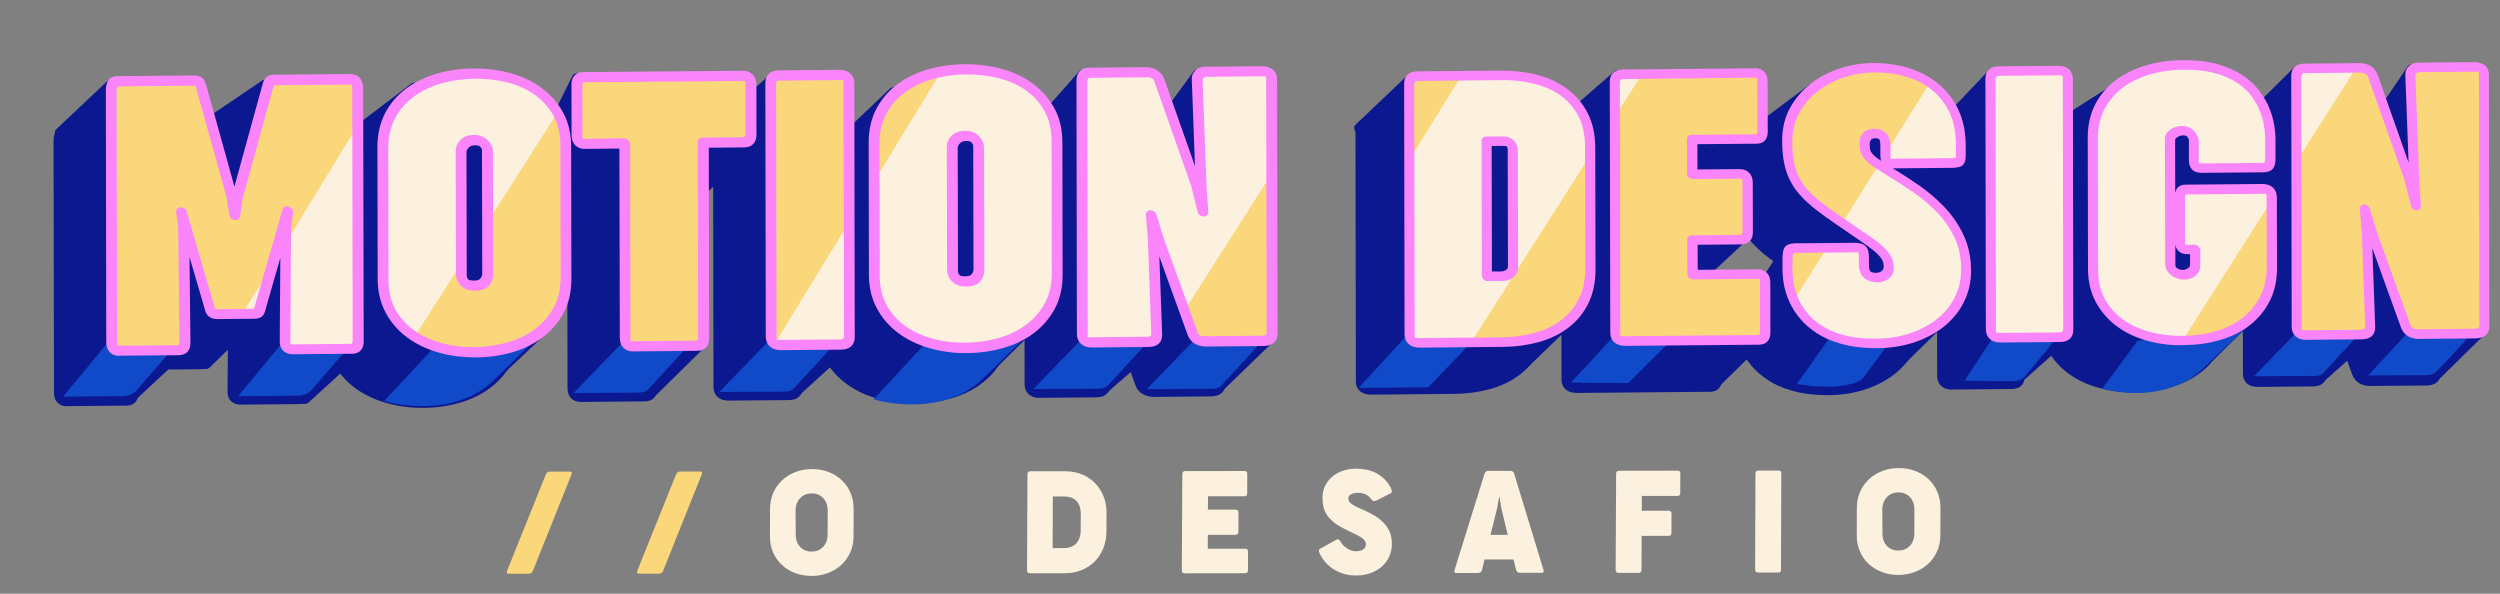 <svg xmlns="http://www.w3.org/2000/svg" xmlns:xlink="http://www.w3.org/1999/xlink" id="Camada_1" x="0px" y="0px" viewBox="0 0 297.87 70.74" style="enable-background:new 0 0 297.87 70.74;" xml:space="preserve"><rect x="0" y="0" width="297.87" height="70.74" fill="#808080" stroke="none"/><style type="text/css">	.st0{fill:#FAD77B;}	.st1{fill:#FCF1DF;}	.st2{fill:#0C1890;}	.st3{fill-rule:evenodd;clip-rule:evenodd;fill:#0C1890;}	.st4{fill-rule:evenodd;clip-rule:evenodd;fill:#104AC8;}	.st5{clip-path:url(#SVGID_00000073708296563914662350000008105726167250639796_);}	.st6{fill:#FA85FA;}</style><g>	<g>		<path class="st0" d="M63.5,68c-0.09,0.24-0.26,0.36-0.49,0.36l-2.42,0c-0.11,0-0.18-0.03-0.2-0.1S60.38,68.1,60.42,68l4.6-11.44   c0.1-0.24,0.27-0.37,0.5-0.37l2.39,0c0.22,0,0.27,0.12,0.17,0.37L63.5,68z"></path>	</g>	<g>		<path class="st0" d="M79.02,67.99c-0.09,0.24-0.26,0.36-0.49,0.36l-2.42,0c-0.11,0-0.18-0.03-0.2-0.1   c-0.02-0.07-0.01-0.15,0.03-0.26l4.6-11.44c0.1-0.24,0.27-0.37,0.5-0.37l2.39,0c0.22,0,0.27,0.12,0.17,0.37L79.02,67.99z"></path>	</g>	<g>		<path class="st1" d="M91.75,60.64c0-0.7,0.13-1.35,0.39-1.93c0.26-0.58,0.61-1.08,1.06-1.5c0.45-0.42,0.98-0.74,1.58-0.97   c0.61-0.23,1.26-0.35,1.96-0.35c0.7,0,1.35,0.11,1.96,0.34c0.61,0.23,1.13,0.55,1.58,0.97s0.8,0.92,1.05,1.5   c0.25,0.58,0.38,1.22,0.38,1.92l-0.01,3.27c0,0.7-0.13,1.34-0.39,1.92c-0.26,0.58-0.61,1.08-1.06,1.49s-0.98,0.74-1.58,0.97   c-0.61,0.23-1.26,0.35-1.96,0.35c-0.7,0-1.36-0.11-1.97-0.34c-0.61-0.23-1.13-0.55-1.58-0.97c-0.45-0.41-0.79-0.91-1.05-1.49   c-0.25-0.58-0.38-1.22-0.37-1.92L91.75,60.64z M94.81,63.68c0,0.3,0.04,0.58,0.13,0.83c0.09,0.25,0.22,0.46,0.38,0.64   c0.17,0.18,0.37,0.32,0.6,0.42c0.24,0.1,0.5,0.15,0.78,0.15c0.29,0,0.55-0.05,0.78-0.15c0.23-0.1,0.43-0.24,0.6-0.42   c0.17-0.18,0.3-0.39,0.39-0.64c0.09-0.25,0.14-0.52,0.14-0.83l0.01-2.84c0-0.29-0.04-0.57-0.13-0.82   c-0.09-0.25-0.21-0.47-0.38-0.65c-0.17-0.18-0.37-0.32-0.6-0.43c-0.24-0.1-0.5-0.15-0.79-0.15c-0.29,0-0.55,0.05-0.79,0.15   c-0.24,0.1-0.44,0.24-0.61,0.43c-0.17,0.18-0.3,0.4-0.39,0.65c-0.09,0.25-0.14,0.52-0.14,0.82L94.81,63.68z"></path>	</g>	<g>		<path class="st1" d="M122.42,56.52c0-0.24,0.12-0.37,0.35-0.37l4.17,0c0.71,0,1.37,0.13,1.97,0.37c0.6,0.24,1.11,0.59,1.55,1.03   c0.43,0.44,0.77,0.96,1.02,1.57c0.24,0.61,0.37,1.28,0.36,2.01l-0.01,2.18c0,0.74-0.13,1.41-0.38,2.03   c-0.25,0.61-0.59,1.14-1.04,1.58c-0.44,0.44-0.97,0.78-1.57,1.02c-0.61,0.24-1.27,0.36-1.99,0.36l-4.13,0   c-0.23,0-0.35-0.12-0.35-0.36L122.42,56.52z M126.76,65.3c0.64,0,1.13-0.19,1.48-0.56c0.34-0.38,0.52-0.89,0.52-1.54l0.01-1.98   c0-0.65-0.17-1.16-0.5-1.52c-0.34-0.36-0.82-0.54-1.44-0.55l-1.39,0l-0.02,6.16L126.76,65.3z"></path>	</g>	<g>		<path class="st1" d="M140.87,56.5c0-0.24,0.12-0.37,0.35-0.37l7.07-0.01c0.22,0,0.32,0.12,0.32,0.37l-0.01,2.28   c0,0.24-0.11,0.36-0.33,0.36l-4.34,0l-0.01,1.59l3.27,0c0.11,0,0.2,0.03,0.27,0.09c0.07,0.06,0.1,0.15,0.1,0.29l-0.01,2.26   c0,0.24-0.12,0.36-0.37,0.36l-3.27,0l-0.01,1.66l4.47,0c0.22,0,0.33,0.12,0.33,0.36l-0.01,2.2c0,0.24-0.11,0.36-0.33,0.36   l-7.2,0.01c-0.23,0-0.35-0.12-0.35-0.36L140.87,56.5z"></path>	</g>	<g>		<path class="st1" d="M157.31,66.1c-0.09-0.17-0.14-0.32-0.16-0.45c-0.02-0.13,0.05-0.23,0.21-0.31l1.87-1.04   c0.09-0.05,0.19-0.05,0.27-0.01c0.09,0.04,0.17,0.13,0.25,0.28c0.07,0.14,0.17,0.27,0.29,0.4c0.12,0.13,0.27,0.25,0.43,0.35   c0.16,0.11,0.33,0.19,0.51,0.26c0.18,0.06,0.37,0.1,0.56,0.1c0.35,0,0.64-0.07,0.87-0.21c0.22-0.14,0.33-0.35,0.33-0.62   c0-0.18-0.05-0.34-0.17-0.48c-0.11-0.14-0.28-0.28-0.5-0.41c-0.22-0.14-0.5-0.28-0.82-0.43c-0.33-0.15-0.7-0.34-1.12-0.55   c-0.51-0.26-0.94-0.52-1.27-0.8c-0.33-0.28-0.59-0.56-0.78-0.86c-0.19-0.3-0.32-0.61-0.4-0.94c-0.07-0.33-0.11-0.68-0.11-1.05   c0-0.51,0.1-0.98,0.3-1.41c0.2-0.43,0.48-0.79,0.83-1.1c0.36-0.31,0.78-0.55,1.28-0.72c0.49-0.17,1.04-0.26,1.63-0.26   c0.38,0,0.76,0.03,1.14,0.11c0.38,0.07,0.75,0.19,1.1,0.36c0.36,0.17,0.69,0.4,1,0.68s0.59,0.64,0.82,1.06   c0.09,0.17,0.15,0.32,0.16,0.46c0.01,0.14-0.06,0.24-0.21,0.3L164,59.64c-0.14,0.06-0.26,0.08-0.35,0.06   c-0.1-0.03-0.2-0.11-0.3-0.26c-0.17-0.24-0.38-0.42-0.65-0.54c-0.27-0.12-0.56-0.18-0.88-0.18c-0.17,0-0.32,0.01-0.46,0.04   c-0.14,0.03-0.26,0.07-0.37,0.12c-0.1,0.05-0.19,0.12-0.25,0.21c-0.06,0.09-0.09,0.18-0.09,0.3c0,0.1,0.02,0.19,0.06,0.28   c0.04,0.09,0.11,0.18,0.21,0.27c0.1,0.09,0.23,0.19,0.41,0.29c0.17,0.1,0.39,0.21,0.66,0.32c0.6,0.25,1.14,0.52,1.62,0.79   c0.48,0.27,0.88,0.57,1.21,0.91c0.33,0.33,0.58,0.7,0.76,1.12c0.17,0.41,0.26,0.89,0.26,1.42c0,0.56-0.11,1.07-0.32,1.53   c-0.21,0.46-0.5,0.86-0.88,1.19c-0.38,0.33-0.83,0.59-1.35,0.78c-0.52,0.18-1.09,0.28-1.72,0.28c-0.48,0-0.94-0.06-1.38-0.18   c-0.43-0.12-0.83-0.29-1.2-0.51s-0.69-0.48-0.97-0.78C157.73,66.79,157.5,66.46,157.31,66.1z"></path>	</g>	<g>		<path class="st1" d="M183.9,67.89c0.08,0.24,0.01,0.36-0.21,0.36l-2.58,0c-0.12,0-0.22-0.03-0.3-0.08   c-0.08-0.06-0.14-0.15-0.17-0.27l-0.3-1.24l-3.46,0l-0.3,1.25c-0.03,0.12-0.09,0.22-0.18,0.27s-0.18,0.09-0.29,0.09l-2.59,0   c-0.22,0-0.29-0.12-0.21-0.36l3.56-11.44c0.08-0.24,0.23-0.37,0.47-0.37l2.62,0c0.23,0,0.39,0.12,0.46,0.37L183.9,67.89z    M177.59,63.73l2.05,0l-0.75-3.14l-0.25-1.48l-0.27,1.48L177.59,63.73z"></path>	</g>	<g>		<path class="st1" d="M192.56,56.46c0-0.24,0.12-0.37,0.35-0.37l6.98-0.01c0.22,0,0.32,0.12,0.32,0.37l-0.01,2.28   c0,0.24-0.11,0.36-0.33,0.36l-4.25,0l-0.01,1.76l3.18,0c0.11,0,0.2,0.03,0.27,0.09c0.07,0.06,0.1,0.15,0.1,0.29l-0.01,2.26   c0,0.24-0.12,0.36-0.37,0.36l-3.18,0l-0.02,4.05c0,0.24-0.12,0.36-0.35,0.36l-2.38,0c-0.23,0-0.35-0.12-0.35-0.36L192.56,56.46z"></path>	</g>	<g>		<path class="st1" d="M209.16,56.44c0-0.24,0.12-0.37,0.35-0.37l2.44,0c0.12,0,0.19,0.03,0.23,0.09c0.04,0.06,0.06,0.15,0.06,0.27   l-0.04,11.43c0,0.12-0.02,0.21-0.06,0.27c-0.04,0.06-0.12,0.09-0.23,0.09l-2.44,0c-0.23,0-0.35-0.12-0.35-0.36L209.16,56.44z"></path>	</g>	<g>		<path class="st1" d="M221.24,60.52c0-0.7,0.13-1.35,0.39-1.93c0.26-0.58,0.61-1.08,1.06-1.5c0.45-0.42,0.98-0.74,1.58-0.97   c0.61-0.23,1.26-0.35,1.96-0.35c0.7,0,1.35,0.11,1.96,0.34c0.61,0.23,1.13,0.55,1.58,0.97c0.45,0.42,0.8,0.92,1.05,1.5   c0.25,0.58,0.38,1.22,0.38,1.92l-0.01,3.27c0,0.7-0.13,1.34-0.39,1.92c-0.26,0.58-0.61,1.08-1.06,1.49   c-0.45,0.42-0.98,0.74-1.58,0.97c-0.61,0.23-1.26,0.35-1.96,0.35c-0.7,0-1.36-0.11-1.97-0.34c-0.61-0.23-1.13-0.55-1.58-0.97   c-0.45-0.41-0.79-0.91-1.05-1.49c-0.25-0.58-0.38-1.22-0.37-1.92L221.24,60.52z M224.29,63.56c0,0.3,0.04,0.58,0.13,0.83   c0.09,0.25,0.22,0.46,0.38,0.64c0.17,0.18,0.37,0.32,0.6,0.42c0.24,0.1,0.5,0.15,0.78,0.15c0.29,0,0.55-0.05,0.78-0.15   c0.23-0.1,0.43-0.24,0.6-0.42c0.17-0.18,0.3-0.39,0.39-0.64c0.09-0.25,0.14-0.52,0.14-0.83l0.01-2.84c0-0.29-0.04-0.57-0.13-0.82   c-0.09-0.25-0.21-0.47-0.38-0.65c-0.17-0.18-0.37-0.32-0.6-0.43c-0.24-0.1-0.5-0.15-0.79-0.15c-0.29,0-0.55,0.05-0.79,0.15   c-0.24,0.1-0.44,0.24-0.61,0.43c-0.17,0.18-0.3,0.4-0.39,0.65c-0.09,0.25-0.14,0.52-0.14,0.82L224.29,63.56z"></path>	</g></g><g>	<g>		<path class="st2" d="M162.09,15.63c0-0.64,0.35-0.96,1.04-0.97l9.93-0.09c1.47-0.01,2.85,0.15,4.14,0.48   c1.28,0.33,2.41,0.85,3.37,1.55c0.96,0.7,1.71,1.6,2.26,2.68c0.55,1.08,0.83,2.36,0.83,3.83l0.03,14.53   c0,1.47-0.27,2.75-0.81,3.84c-0.54,1.09-1.29,1.99-2.24,2.72c-0.95,0.72-2.06,1.26-3.35,1.61c-1.28,0.35-2.65,0.54-4.11,0.55   l-9.98,0.09c-0.7,0.01-1.05-0.3-1.05-0.93L162.09,15.63z M173.26,38.51c0.35-0.03,0.64-0.15,0.87-0.34   c0.23-0.19,0.34-0.44,0.34-0.74l-0.03-13.86c0-0.25-0.04-0.45-0.11-0.6c-0.07-0.15-0.16-0.26-0.27-0.34   c-0.11-0.08-0.24-0.13-0.38-0.16c-0.14-0.03-0.29-0.04-0.45-0.04l-1.9,0.02l0.03,16.09L173.26,38.51z"></path>		<path class="st2" d="M162.95,46.99c-0.38-0.05-0.7-0.19-0.94-0.41c-0.3-0.28-0.46-0.67-0.46-1.14l-0.05-29.88   c0-0.92,0.57-1.45,1.56-1.46l9.93-0.09c1.52-0.01,2.97,0.15,4.31,0.5c1.37,0.35,2.58,0.91,3.61,1.67   c1.04,0.77,1.88,1.75,2.47,2.92c0.59,1.16,0.89,2.53,0.89,4.09l0.03,14.53c0,1.54-0.29,2.91-0.87,4.06   c-0.57,1.15-1.37,2.12-2.38,2.88c-1,0.76-2.18,1.33-3.52,1.7c-1.33,0.36-2.76,0.56-4.26,0.57l-9.98,0.09   C163.16,47.01,163.05,47.01,162.95,46.99z M175.34,15.27c-0.7-0.09-1.43-0.13-2.18-0.12l-9.93,0.09c-0.45,0-0.53,0.16-0.53,0.47   l0.05,29.88c0,0.15,0.03,0.22,0.04,0.24c0.02,0.01,0.11,0.05,0.32,0.05l9.98-0.09c1.4-0.01,2.73-0.19,3.96-0.53   c1.21-0.33,2.28-0.85,3.17-1.52c0.89-0.67,1.59-1.53,2.1-2.55c0.51-1.01,0.77-2.23,0.76-3.62l-0.03-14.53   c0-1.38-0.26-2.57-0.76-3.56c-0.5-0.98-1.19-1.8-2.05-2.43c-0.88-0.65-1.93-1.13-3.12-1.44   C176.55,15.46,175.95,15.34,175.34,15.27z M170.76,39.1l-0.03-17.23l2.42-0.02c0.2,0,0.4,0.02,0.58,0.05   c0.24,0.05,0.47,0.15,0.66,0.29c0.2,0.15,0.37,0.35,0.49,0.6c0.11,0.23,0.17,0.51,0.17,0.85l0.03,13.86   c0,0.44-0.18,0.82-0.51,1.11c-0.31,0.26-0.7,0.42-1.16,0.46l-0.05,0L170.76,39.1z M171.93,23l0.03,14.95l1.19-0.01   c0.22-0.03,0.4-0.1,0.55-0.22c0.12-0.1,0.17-0.22,0.17-0.37l-0.03-13.86c0-0.24-0.04-0.33-0.05-0.35   c-0.03-0.07-0.06-0.09-0.06-0.09c-0.02-0.01-0.05-0.03-0.11-0.04c-0.1-0.02-0.2-0.03-0.32-0.03L171.93,23z"></path>	</g>	<g>		<path class="st2" d="M186.6,15.42c0-0.64,0.35-0.96,1.04-0.97l15.8-0.14c0.51,0,0.76,0.31,0.76,0.95l0.01,5.95   c0,0.62-0.25,0.94-0.76,0.94l-7.63,0.07l0.01,4.14l5.68-0.05c0.6,0,0.9,0.32,0.91,0.97l0.01,5.91c0,0.62-0.3,0.94-0.9,0.94   l-5.68,0.05l0.01,4.12l7.82-0.07c0.55,0,0.83,0.3,0.83,0.93l0.01,5.97c0,0.62-0.28,0.94-0.83,0.94l-15.99,0.14   c-0.7,0.01-1.05-0.3-1.05-0.93L186.6,15.42z"></path>		<path class="st2" d="M187.45,46.78c-0.38-0.05-0.7-0.19-0.94-0.41c-0.3-0.28-0.46-0.67-0.46-1.14L186,15.35   c0-0.92,0.57-1.45,1.56-1.46l15.8-0.14c0.49,0,0.81,0.2,0.99,0.36c0.31,0.29,0.46,0.69,0.46,1.23l0.01,5.95   c0,1.29-0.89,1.43-1.27,1.44l-7.11,0.06l0.01,3.01l5-0.04c0.57-0.01,0.93,0.21,1.12,0.4c0.31,0.29,0.47,0.7,0.47,1.22l0.01,5.91   c0,0.91-0.52,1.43-1.42,1.44l-5.16,0.04l0.01,2.99l7.13-0.06c0.54-0.01,0.88,0.21,1.07,0.38c0.3,0.28,0.45,0.68,0.45,1.19   l0.01,5.97c0,0.91-0.49,1.43-1.35,1.44l-15.99,0.14C187.67,46.8,187.56,46.79,187.45,46.78z M203.55,14.85l-15.83,0.17   c-0.45,0-0.53,0.16-0.53,0.47l0.05,29.88c0,0.15,0.03,0.22,0.04,0.24c0.02,0.01,0.11,0.05,0.32,0.05l15.99-0.14   c0.16,0,0.32,0,0.31-0.45l-0.01-5.97c0-0.17-0.03-0.25-0.04-0.28c-0.01,0-0.05,0-0.11,0l-8.5,0.07l-0.01-5.26l6.2-0.05   c0.23,0,0.39-0.03,0.39-0.45l-0.01-5.91c0-0.24-0.05-0.32-0.06-0.32c0,0-0.02,0-0.05-0.01c-0.03,0-0.07-0.01-0.12-0.01l-6.36,0.06   l-0.01-5.28l8.15-0.07c0.1,0,0.24,0,0.24-0.45l-0.01-5.95C203.61,14.94,203.55,14.85,203.55,14.85z"></path>	</g>	<g>		<path class="st2" d="M207.17,36.5c0-0.52,0.05-0.87,0.16-1.06c0.11-0.19,0.39-0.28,0.83-0.29l7.03-0.06   c0.48,0,0.77,0.07,0.89,0.22c0.12,0.15,0.18,0.44,0.18,0.87l0,0.98c0,0.3,0.04,0.55,0.13,0.75c0.09,0.2,0.2,0.36,0.34,0.46   c0.14,0.11,0.31,0.19,0.5,0.23c0.19,0.04,0.39,0.06,0.59,0.06c0.33,0,0.65-0.11,0.95-0.31c0.3-0.2,0.45-0.53,0.45-0.97   c0-0.3-0.06-0.58-0.17-0.83c-0.11-0.26-0.28-0.52-0.51-0.79c-0.23-0.27-0.53-0.54-0.89-0.83c-0.36-0.29-0.79-0.6-1.28-0.94   c-1.13-0.78-2.14-1.47-3.03-2.08c-0.9-0.61-1.68-1.18-2.37-1.71c-0.68-0.53-1.26-1.06-1.75-1.58c-0.49-0.52-0.88-1.08-1.19-1.67   c-0.31-0.59-0.54-1.25-0.68-1.99c-0.14-0.73-0.22-1.58-0.22-2.55c0-1.4,0.3-2.64,0.91-3.72c0.61-1.08,1.4-2,2.37-2.74   c0.97-0.74,2.07-1.31,3.29-1.7c1.22-0.39,2.45-0.59,3.68-0.6c1.49-0.01,2.87,0.18,4.15,0.58c1.28,0.4,2.38,0.99,3.31,1.77   s1.65,1.74,2.18,2.88c0.52,1.14,0.79,2.45,0.79,3.94l0,1.25c0,0.39-0.07,0.64-0.2,0.76c-0.13,0.12-0.47,0.18-1.01,0.19l-6.89,0.06   c-0.38,0-0.62-0.06-0.73-0.18c-0.1-0.13-0.15-0.38-0.16-0.77l0-1.18c0-0.97-0.42-1.44-1.24-1.44c-0.44,0-0.76,0.12-0.95,0.34   s-0.28,0.47-0.28,0.74c0,0.31,0.02,0.58,0.05,0.8c0.03,0.22,0.13,0.45,0.29,0.68c0.16,0.23,0.41,0.48,0.75,0.74   c0.34,0.26,0.83,0.59,1.46,0.97c1.2,0.72,2.38,1.47,3.52,2.25c1.14,0.79,2.16,1.65,3.06,2.6c0.9,0.95,1.62,2.01,2.16,3.18   c0.54,1.17,0.81,2.5,0.81,3.98c0,1.19-0.24,2.31-0.74,3.36c-0.5,1.05-1.21,1.97-2.15,2.76c-0.93,0.79-2.07,1.42-3.4,1.88   c-1.33,0.46-2.82,0.7-4.47,0.72c-1.32,0.01-2.49-0.1-3.53-0.35c-1.04-0.24-1.95-0.58-2.72-1.01c-0.78-0.43-1.44-0.94-1.99-1.51   c-0.55-0.57-0.99-1.19-1.33-1.84c-0.34-0.65-0.59-1.32-0.74-2.01c-0.15-0.69-0.23-1.37-0.23-2.04L207.17,36.5z"></path>		<path class="st2" d="M215.5,46.95c-0.48-0.06-0.94-0.14-1.38-0.24c-1.09-0.26-2.07-0.62-2.9-1.08c-0.84-0.47-1.56-1.02-2.16-1.64   c-0.59-0.62-1.08-1.29-1.44-1.99c-0.37-0.69-0.63-1.42-0.8-2.16c-0.16-0.72-0.24-1.45-0.24-2.16l0-1.25   c0-0.63,0.07-1.04,0.23-1.31c0.21-0.35,0.64-0.52,1.28-0.53l7.03-0.06c0.45,0,1.08,0.04,1.44,0.48c0.22,0.27,0.32,0.66,0.32,1.25   l0,0.98c0,0.27,0.04,0.43,0.08,0.52c0.04,0.09,0.09,0.16,0.13,0.2c0.06,0.05,0.13,0.08,0.22,0.1c0.14,0.03,0.29,0.05,0.44,0.05   c0.22,0,0.43-0.07,0.65-0.22c0.1-0.07,0.24-0.2,0.24-0.57c0-0.22-0.04-0.42-0.12-0.61c-0.08-0.2-0.22-0.4-0.4-0.61   c-0.2-0.23-0.47-0.48-0.8-0.74c-0.35-0.28-0.77-0.58-1.25-0.91c-1.13-0.78-2.14-1.47-3.03-2.08c-0.91-0.62-1.71-1.2-2.4-1.73   c-0.71-0.55-1.32-1.11-1.84-1.66c-0.52-0.56-0.96-1.17-1.3-1.82c-0.34-0.64-0.58-1.37-0.74-2.15c-0.15-0.76-0.23-1.66-0.23-2.65   c0-1.48,0.32-2.81,0.97-3.96c0.64-1.13,1.48-2.1,2.5-2.88c1.01-0.77,2.17-1.37,3.44-1.78c1.27-0.41,2.57-0.62,3.85-0.63   c1.55-0.01,3.01,0.19,4.35,0.61c1.36,0.43,2.56,1.07,3.55,1.9c1,0.84,1.8,1.89,2.36,3.11c0.56,1.22,0.84,2.62,0.85,4.18l0,1.25   c0,0.54-0.11,0.9-0.36,1.12c-0.24,0.22-0.65,0.31-1.37,0.32l-6.89,0.06c-0.02,0-0.04,0-0.06,0c1.02,0.62,2.02,1.27,3,1.94   c1.18,0.81,2.25,1.72,3.17,2.7c0.94,1,1.71,2.13,2.28,3.36c0.57,1.24,0.87,2.66,0.87,4.22c0,1.26-0.26,2.46-0.79,3.57   c-0.52,1.11-1.29,2.09-2.27,2.92c-0.98,0.83-2.18,1.49-3.56,1.97c-1.38,0.48-2.95,0.74-4.65,0.75   C216.99,47.08,216.22,47.04,215.5,46.95z M215.61,35.68c-0.07-0.01-0.17-0.02-0.32-0.01l-7.03,0.06c-0.32,0-0.4,0.06-0.4,0.06   c0,0.01-0.08,0.18-0.08,0.79l0,1.25c0,0.63,0.07,1.27,0.22,1.92c0.14,0.64,0.37,1.26,0.68,1.86c0.31,0.59,0.72,1.16,1.22,1.69   c0.5,0.52,1.11,0.98,1.82,1.38c0.72,0.4,1.57,0.71,2.54,0.94c0.98,0.23,2.12,0.34,3.38,0.33c1.57-0.01,3.01-0.24,4.28-0.69   c1.26-0.44,2.35-1.04,3.24-1.79c0.88-0.74,1.56-1.62,2.02-2.6c0.46-0.98,0.7-2.04,0.69-3.15c0-1.4-0.26-2.66-0.76-3.74   c-0.51-1.1-1.19-2.11-2.04-3c-0.86-0.91-1.85-1.75-2.94-2.5c-1.13-0.77-2.3-1.52-3.48-2.23c-0.67-0.4-1.17-0.73-1.54-1.02   c-0.4-0.31-0.69-0.6-0.9-0.9c-0.21-0.3-0.35-0.62-0.39-0.94c-0.03-0.25-0.05-0.54-0.05-0.88c0-0.39,0.13-0.74,0.4-1.05   c0.29-0.34,0.74-0.52,1.35-0.52c0.54-0.01,1,0.15,1.34,0.47c0.39,0.36,0.59,0.9,0.59,1.61l0,1.18c0,0.14,0.01,0.24,0.02,0.3   c0.05,0,0.1,0.01,0.18,0.01l6.89-0.06c0.45,0,0.62-0.05,0.67-0.07c-0.01-0.01,0.03-0.12,0.03-0.38l0-1.25   c0-1.4-0.25-2.64-0.74-3.7c-0.48-1.04-1.15-1.93-2-2.64c-0.85-0.71-1.88-1.26-3.06-1.63c-1.21-0.38-2.53-0.56-3.95-0.55   c-1.17,0.01-2.35,0.2-3.51,0.57c-1.16,0.37-2.21,0.92-3.13,1.62c-0.92,0.7-1.67,1.58-2.25,2.6c-0.56,1-0.85,2.17-0.85,3.48   c0,0.93,0.07,1.75,0.21,2.45c0.13,0.68,0.34,1.29,0.62,1.82c0.28,0.54,0.65,1.05,1.09,1.53c0.46,0.49,1.02,1,1.66,1.5   c0.67,0.52,1.45,1.08,2.33,1.68c0.9,0.61,1.91,1.3,3.04,2.08c0.51,0.35,0.95,0.67,1.32,0.96c0.41,0.32,0.73,0.62,0.99,0.92   c0.27,0.31,0.48,0.64,0.62,0.96c0.14,0.33,0.22,0.69,0.22,1.06c0,0.77-0.36,1.17-0.66,1.38c-0.39,0.26-0.81,0.4-1.26,0.4   c-0.25,0-0.5-0.02-0.74-0.08c-0.29-0.07-0.55-0.19-0.78-0.36c-0.24-0.18-0.42-0.43-0.55-0.73c-0.12-0.28-0.18-0.6-0.18-0.97   l0-0.98c0-0.21-0.02-0.34-0.03-0.42C215.63,35.68,215.62,35.68,215.61,35.68z M215.74,35.71L215.74,35.71L215.74,35.71z    M217.84,22.08c-0.06-0.01-0.11-0.01-0.15-0.01c-0.27,0-0.46,0.06-0.55,0.16c-0.11,0.14-0.17,0.27-0.17,0.42   c0,0.28,0.01,0.53,0.04,0.73c0.02,0.13,0.08,0.26,0.18,0.41c0.08,0.12,0.25,0.32,0.6,0.59c0.14,0.11,0.32,0.24,0.53,0.37   c-0.05-0.19-0.08-0.43-0.08-0.71l0-1.18c0-0.5-0.13-0.67-0.17-0.7C218.01,22.11,217.93,22.09,217.84,22.08z M219.33,24.48   L219.33,24.48L219.33,24.48z"></path>	</g>	<g>		<path class="st2" d="M231.35,15.03c0-0.64,0.35-0.96,1.04-0.97l7.13-0.06c0.7-0.01,1.05,0.31,1.05,0.95l0.05,29.88   c0,0.62-0.35,0.94-1.04,0.95l-7.13,0.06c-0.7,0.01-1.05-0.3-1.05-0.93L231.35,15.03z"></path>		<path class="st2" d="M232.21,46.39c-0.38-0.05-0.7-0.19-0.94-0.41c-0.3-0.28-0.45-0.67-0.46-1.14l-0.05-29.88   c0-0.92,0.57-1.45,1.56-1.46l7.13-0.06c0.53-0.01,0.96,0.14,1.27,0.43c0.31,0.29,0.46,0.68,0.46,1.16l0.05,29.88   c0,0.91-0.57,1.43-1.56,1.44l-7.13,0.06C232.42,46.41,232.31,46.41,232.21,46.39z M239.77,14.58c-0.04-0.01-0.1-0.01-0.16-0.01   l-7.13,0.06c-0.45,0-0.53,0.16-0.53,0.47l0.05,29.88c0,0.15,0.03,0.22,0.04,0.24c0.02,0.01,0.11,0.05,0.32,0.05l7.13-0.06   c0.45,0,0.53-0.16,0.53-0.45l-0.05-29.88c0-0.2-0.05-0.26-0.05-0.26l0,0C239.93,14.62,239.89,14.59,239.77,14.58z"></path>	</g>	<g>		<path class="st2" d="M244.39,18.32c0.57-1.08,1.34-1.99,2.32-2.72c0.98-0.73,2.12-1.29,3.43-1.67c1.31-0.38,2.7-0.58,4.17-0.59   c1.52-0.01,2.83,0.14,3.93,0.45c1.1,0.31,2.04,0.72,2.81,1.22c0.77,0.51,1.39,1.08,1.87,1.72c0.48,0.64,0.85,1.29,1.11,1.94   c0.26,0.65,0.44,1.27,0.54,1.87c0.1,0.59,0.14,1.1,0.15,1.51l0,2.45c0,0.39-0.07,0.66-0.2,0.83c-0.13,0.16-0.39,0.25-0.77,0.25   l-7.27,0.06c-0.36,0-0.6-0.07-0.71-0.22c-0.11-0.15-0.17-0.39-0.17-0.71l0-2.34c0-0.25-0.12-0.51-0.35-0.79   c-0.23-0.27-0.57-0.41-1.03-0.4c-0.36,0-0.7,0.11-1,0.32c-0.3,0.21-0.45,0.47-0.45,0.76l0.03,14.84c0,0.19,0.05,0.37,0.14,0.52   c0.1,0.16,0.22,0.28,0.37,0.39c0.15,0.1,0.32,0.18,0.5,0.24c0.18,0.06,0.37,0.09,0.56,0.09c0.36,0,0.69-0.11,0.97-0.32   c0.28-0.21,0.43-0.46,0.43-0.76l0-1.94l-1.05,0.01c-0.28,0-0.48-0.08-0.59-0.24c-0.11-0.16-0.17-0.39-0.17-0.69l-0.01-5.26   c0-0.31,0.05-0.55,0.17-0.7c0.11-0.16,0.31-0.24,0.59-0.24l9.13-0.08c0.7-0.01,1.05,0.3,1.05,0.93l0.02,8.42   c0,1.43-0.27,2.68-0.82,3.75c-0.55,1.07-1.3,1.98-2.25,2.72c-0.95,0.74-2.06,1.29-3.34,1.67c-1.27,0.37-2.64,0.57-4.1,0.58   c-1.47,0.01-2.86-0.16-4.17-0.51c-1.31-0.35-2.45-0.89-3.44-1.61c-0.98-0.72-1.76-1.61-2.33-2.68c-0.57-1.06-0.86-2.31-0.86-3.74   l-0.03-15.6C243.54,20.65,243.82,19.4,244.39,18.32z"></path>		<path class="st2" d="M252.21,46.63c-0.72-0.09-1.43-0.22-2.1-0.41c-1.39-0.37-2.62-0.95-3.67-1.72c-1.06-0.78-1.92-1.76-2.54-2.91   c-0.62-1.15-0.93-2.5-0.93-4.01l-0.03-15.6c0-1.49,0.3-2.82,0.9-3.97v0c0.6-1.14,1.43-2.11,2.46-2.88   c1.03-0.76,2.24-1.35,3.6-1.75c1.35-0.4,2.81-0.6,4.33-0.62c1.57-0.01,2.96,0.14,4.12,0.47c1.17,0.33,2.18,0.77,3,1.31   c0.84,0.55,1.53,1.19,2.05,1.89c0.51,0.69,0.91,1.39,1.19,2.09c0.28,0.69,0.47,1.36,0.57,1.99c0.1,0.62,0.15,1.16,0.15,1.6l0,2.45   c0,0.51-0.1,0.88-0.31,1.13c-0.23,0.29-0.63,0.43-1.18,0.44l-7.27,0.06c-0.59,0-1.02-0.16-1.27-0.5c-0.2-0.26-0.29-0.61-0.29-1.07   l0-2.34c0-0.11-0.07-0.24-0.2-0.4c-0.03-0.04-0.13-0.15-0.5-0.15c-0.25,0-0.47,0.08-0.69,0.22c-0.22,0.15-0.25,0.28-0.25,0.36   l0.01,6.28c0.04-0.21,0.11-0.39,0.22-0.54c0.14-0.2,0.43-0.44,1.02-0.45l9.13-0.08c0.54-0.01,0.97,0.14,1.28,0.43   c0.3,0.28,0.46,0.67,0.46,1.14l0.02,8.42c0,1.5-0.29,2.84-0.88,3.98c-0.58,1.13-1.39,2.1-2.38,2.87   c-0.99,0.77-2.17,1.36-3.51,1.75c-1.32,0.39-2.75,0.59-4.26,0.6C253.69,46.76,252.94,46.72,252.21,46.63z M244.93,18.62   L244.93,18.62c-0.53,1.01-0.79,2.19-0.79,3.51l0.03,15.6c0,1.33,0.27,2.49,0.79,3.46c0.52,0.97,1.24,1.79,2.13,2.45   c0.91,0.66,1.99,1.17,3.2,1.49c1.24,0.34,2.59,0.5,3.99,0.49c1.39-0.01,2.72-0.2,3.94-0.56c1.21-0.35,2.27-0.89,3.16-1.58   c0.89-0.69,1.6-1.55,2.12-2.56c0.51-1,0.77-2.19,0.77-3.52l-0.02-8.42c0-0.15-0.03-0.22-0.04-0.24c-0.02-0.01-0.11-0.05-0.32-0.05   l-9.13,0.08c-0.11,0-0.16,0.02-0.16,0.03c-0.02,0.03-0.08,0.14-0.08,0.42l0.01,5.26c0,0.14,0.02,0.23,0.03,0.29   c0.01,0,0.03,0,0.04,0l1.73-0.02l0,2.59c0,0.32-0.11,0.77-0.62,1.15c-0.38,0.28-0.81,0.42-1.3,0.42c-0.26,0-0.52-0.04-0.77-0.12   c-0.24-0.08-0.48-0.19-0.68-0.33c-0.23-0.16-0.42-0.36-0.57-0.6c-0.15-0.25-0.23-0.53-0.23-0.83l-0.03-14.84   c0-0.47,0.22-0.86,0.65-1.16c0.39-0.27,0.83-0.41,1.31-0.42c0.84-0.01,1.31,0.35,1.57,0.65c0.33,0.39,0.5,0.79,0.5,1.18l0,2.34   c0,0.13,0.01,0.22,0.02,0.28c0.04,0,0.1,0.01,0.17,0.01l7.27-0.06c0.25,0,0.35-0.05,0.36-0.07c0.02-0.02,0.09-0.13,0.09-0.52   l0-2.45c0-0.38-0.05-0.87-0.14-1.43c-0.09-0.54-0.26-1.13-0.5-1.74c-0.24-0.6-0.59-1.2-1.03-1.8c-0.42-0.57-0.99-1.09-1.69-1.55   c-0.7-0.46-1.58-0.84-2.61-1.13c-1.04-0.29-2.3-0.43-3.75-0.42c-1.41,0.01-2.76,0.2-4.01,0.57c-1.24,0.36-2.34,0.9-3.27,1.59   C246.2,16.75,245.47,17.61,244.93,18.62z M253.38,34.76l0,2.42c0,0.09,0.02,0.16,0.05,0.21c0.04,0.07,0.1,0.13,0.16,0.17   c0.1,0.06,0.2,0.11,0.31,0.15c0.12,0.04,0.23,0.05,0.35,0.05c0.24,0,0.46-0.07,0.65-0.22c0.21-0.15,0.23-0.29,0.23-0.37l0-1.29   l-0.36,0c-0.69,0.01-1.03-0.34-1.17-0.55C253.5,35.18,253.43,34.99,253.38,34.76z M254.6,34.83L254.6,34.83L254.6,34.83z    M256.13,25.05L256.13,25.05L256.13,25.05z"></path>	</g>	<g>		<path class="st2" d="M267.79,14.72c0-0.64,0.35-0.96,1.04-0.97l6.65-0.06c0.16,0,0.3,0.02,0.43,0.06c0.49,0.11,0.82,0.41,1,0.88   l4.37,12.4l0.77,3.07l-0.2-2.74l-0.47-12.77c-0.02-0.25,0.07-0.48,0.25-0.67c0.18-0.2,0.45-0.29,0.8-0.3l6.73-0.06   c0.21,0,0.42,0.05,0.65,0.16c0.23,0.11,0.35,0.36,0.35,0.74l0.05,29.93c0,0.62-0.39,0.94-1.16,0.95l-6.73,0.06   c-0.33,0-0.63-0.07-0.9-0.21c-0.27-0.15-0.46-0.38-0.57-0.71l-3.96-10.97l-0.91-2.96l0.24,2.98l0.4,10.98   c0.02,0.62-0.34,0.94-1.07,0.95l-6.65,0.06c-0.7,0.01-1.05-0.3-1.05-0.93L267.79,14.72z"></path>		<path class="st2" d="M268.64,46.08c-0.38-0.05-0.7-0.19-0.94-0.41c-0.3-0.28-0.45-0.67-0.46-1.14l-0.05-29.88   c0-0.92,0.57-1.45,1.56-1.46l6.65-0.06c0.23,0,0.45,0.03,0.65,0.1c0.65,0.15,1.18,0.61,1.43,1.29l3.69,10.47l-0.39-10.44   c-0.03-0.37,0.1-0.73,0.38-1.02c0.28-0.3,0.68-0.45,1.18-0.46l6.72-0.06c0.31,0,0.63,0.07,0.95,0.23   c0.27,0.13,0.73,0.47,0.73,1.32l0.05,29.93c0,0.91-0.61,1.43-1.68,1.44l-6.73,0.06c-0.45,0-0.86-0.1-1.23-0.3   c-0.42-0.23-0.73-0.61-0.9-1.09l-3.4-9.42l0.34,9.4c0.02,0.92-0.55,1.45-1.58,1.46l-6.65,0.06   C268.86,46.1,268.75,46.09,268.64,46.08z M275.68,14.27c-0.03,0-0.06-0.01-0.1-0.01l-6.65,0.06c-0.45,0-0.53,0.16-0.53,0.47   l0.05,29.88c0,0.15,0.03,0.22,0.04,0.24c0.02,0.01,0.11,0.05,0.32,0.05l6.65-0.06c0.52,0,0.56-0.19,0.55-0.44l-0.4-10.98   l-0.67-8.24l2.51,8.18l3.96,10.95c0.08,0.23,0.17,0.3,0.25,0.34c0.16,0.09,0.35,0.13,0.57,0.13l6.72-0.06   c0.65-0.01,0.65-0.26,0.65-0.45l-0.05-29.93c0-0.17-0.03-0.23-0.03-0.23c-0.04,0-0.11-0.01-0.17-0.02c-0.04,0-0.07-0.01-0.11-0.01   l-6.73,0.06c-0.25,0-0.35,0.08-0.41,0.13c-0.12,0.13-0.13,0.23-0.12,0.3l0.47,12.78l0.19,2.72l-1.18,0.02l-0.77-3.07l-4.36-12.34   c-0.09-0.26-0.24-0.38-0.5-0.45C275.78,14.29,275.73,14.27,275.68,14.27z"></path>	</g></g><g>	<polygon class="st3" points="161.94,15.3 167.93,9.6 185.61,15.59 185.66,39.39 181.39,43.52  "></polygon>	<path class="st2" d="M181.39,44.09c-0.01,0-0.02,0-0.03,0c-0.18-0.03-0.36-0.14-0.46-0.3l-19.45-28.22  c-0.16-0.23-0.14-0.52,0.04-0.69l5.99-5.7c0.15-0.14,0.37-0.18,0.59-0.11l17.68,5.99c0.27,0.09,0.47,0.34,0.47,0.61l0.04,23.8  c0,0.13-0.05,0.26-0.15,0.35l-4.27,4.13C181.73,44.06,181.57,44.11,181.39,44.09z M162.7,15.43l18.74,27.18l3.62-3.5l-0.04-23.15  l-16.86-5.71L162.7,15.43z"></path></g><g>	<polygon class="st3" points="187.01,13.98 192.78,8.95 209.82,16.19 204.52,22.25 207.65,28.21 201.6,33.86 209.87,40.23   204.04,45.96  "></polygon>	<path class="st2" d="M204.04,46.52c-0.02,0-0.04-0.01-0.06-0.01c-0.2-0.04-0.37-0.18-0.47-0.35l-17.03-31.98  c-0.12-0.23-0.08-0.49,0.09-0.64l5.77-5.03c0.16-0.14,0.4-0.17,0.62-0.07l17.05,7.24c0.18,0.08,0.33,0.23,0.39,0.41  c0.06,0.18,0.03,0.37-0.09,0.5l-5.08,5.8l2.95,5.63c0.12,0.22,0.08,0.47-0.08,0.63l-5.6,5.22l7.71,5.95  c0.14,0.11,0.23,0.26,0.25,0.42c0.02,0.16-0.03,0.31-0.14,0.42l-5.83,5.73C204.39,46.49,204.22,46.55,204.04,46.52z M187.74,14.16  l16.41,30.82l4.83-4.74l-7.72-5.96c-0.14-0.11-0.23-0.26-0.26-0.43c-0.02-0.16,0.03-0.32,0.15-0.42l5.78-5.39l-2.94-5.59  c-0.11-0.2-0.09-0.43,0.05-0.59l4.8-5.49l-15.89-6.75L187.74,14.16z"></path></g><g>	<polygon class="st3" points="207.86,16.65 215.93,10.61 229.34,15.78 233.51,19.32 227.83,26.69 232.38,37.16 225.98,43.44   208.19,37.05 213.43,28.98 209.55,23.63  "></polygon>	<path class="st2" d="M225.99,44c-0.05-0.01-0.1-0.02-0.15-0.04l-17.8-6.39c-0.18-0.07-0.33-0.2-0.41-0.37  c-0.07-0.17-0.06-0.35,0.03-0.5l5.05-7.78l-3.64-5.03c-0.05-0.07-0.08-0.14-0.1-0.22l-1.69-6.98c-0.05-0.2,0.02-0.4,0.18-0.52  l8.07-6.04c0.15-0.11,0.37-0.14,0.57-0.06l13.41,5.17c0.08,0.03,0.15,0.07,0.21,0.12l4.16,3.54c0.25,0.21,0.31,0.55,0.13,0.77  l-5.5,7.14l4.42,10.17c0.09,0.21,0.05,0.43-0.09,0.58l-6.4,6.28C226.33,43.97,226.16,44.02,225.99,44z M209.1,36.8l16.67,5.98  l5.92-5.8l-4.4-10.13c-0.08-0.18-0.06-0.38,0.05-0.53l5.37-6.97l-3.63-3.09l-12.97-5l-7.57,5.67l1.58,6.53l3.8,5.25  c0.14,0.2,0.16,0.44,0.04,0.62L209.1,36.8z"></path></g><g>	<polygon class="st3" points="231.06,15.48 237.54,8.65 246.04,40.11 240.08,45.42  "></polygon>	<path class="st2" d="M240.08,45.98c-0.05-0.01-0.09-0.02-0.14-0.03c-0.21-0.07-0.38-0.24-0.44-0.44l-9.02-29.93  c-0.06-0.18-0.02-0.37,0.11-0.5l6.48-6.83c0.14-0.15,0.37-0.2,0.59-0.13c0.22,0.07,0.4,0.25,0.46,0.46l8.5,31.46  c0.05,0.19,0,0.38-0.14,0.51l-5.97,5.3C240.4,45.95,240.24,46,240.08,45.98z M231.72,15.69l8.63,28.65l5.02-4.46l-8.11-30.03  L231.72,15.69z"></path></g><g>	<polygon class="st3" points="244.09,15.7 252.31,10.47 265.14,13.48 270,19.75 264.47,25.33 268.91,36.92 262.03,43.71  "></polygon>	<path class="st2" d="M262.03,44.27c-0.01,0-0.03,0-0.04-0.01c-0.19-0.03-0.36-0.15-0.47-0.31l-17.94-28.01  c-0.17-0.26-0.11-0.58,0.12-0.73l8.22-5.23c0.13-0.08,0.29-0.1,0.45-0.07l12.83,3.01c0.16,0.04,0.3,0.13,0.4,0.26l4.86,6.28  c0.18,0.23,0.18,0.53-0.01,0.71l-5.31,5.35l4.32,11.27c0.08,0.2,0.04,0.41-0.1,0.55l-6.87,6.79  C262.38,44.24,262.21,44.29,262.03,44.27z M244.89,15.92l17.2,26.86l6.13-6.05l-4.32-11.27c-0.08-0.2-0.04-0.41,0.1-0.55l5.22-5.26  l-4.4-5.68l-12.33-2.89L244.89,15.92z"></path></g><g>	<polygon class="st3" points="268.34,13.87 273.79,8.45 283.68,13.72 287.39,8.25 295.57,39.44 289.97,44.95 282.08,40   276.36,45.09  "></polygon>	<path class="st2" d="M276.36,45.65c-0.05-0.01-0.1-0.02-0.15-0.04c-0.21-0.08-0.38-0.26-0.43-0.46l-8.01-31.22  c-0.05-0.18,0-0.36,0.12-0.48l5.45-5.43c0.17-0.17,0.46-0.2,0.7-0.07l9.4,5.02l3.44-5.07c0.12-0.18,0.36-0.26,0.6-0.2  c0.24,0.06,0.44,0.25,0.5,0.48l8.18,31.19c0.05,0.18,0,0.36-0.12,0.49l-5.61,5.51c-0.18,0.18-0.49,0.2-0.74,0.04l-7.48-4.69  l-5.41,4.81C276.68,45.63,276.52,45.68,276.36,45.65z M269,14.1l7.67,29.89l4.97-4.42c0.19-0.17,0.49-0.17,0.73-0.02l7.46,4.68  l5.09-5l-7.75-29.53l-2.97,4.38c-0.15,0.23-0.48,0.29-0.76,0.14l-9.47-5.06L269,14.1z"></path></g><g>	<polygon class="st4" points="167.6,39.98 161.88,46.21 170.17,46.15 176.12,39.95  "></polygon></g><g>	<path class="st4" d="M290.27,44.3l5.91-6.29c0,0-0.48,0.48-1.46,0.49s-6.82,0.04-6.82,0.04l-5.74,6.19l7.13-0.03  C289.28,44.7,289.96,44.62,290.27,44.3z"></path></g><g>	<path class="st4" d="M276.78,44.48l5.66-6.14c0,0-0.48,0.34-1.16,0.24s-6.74,0.06-6.74,0.06l-5.98,6.19l7.16-0.04  C275.71,44.79,276.44,44.85,276.78,44.48z"></path></g><g>	<polygon class="st4" points="187.2,45.58 192.89,39.4 200.24,39.46 194,45.64  "></polygon></g><g>	<path class="st4" d="M218.82,39.08l-4.72,6.66c0,0,5.1,1.03,7.75-0.52l4.37-5.89L218.82,39.08z"></path></g><g>	<path class="st4" d="M238.15,39.15l7.82,0L241.13,45c0,0-0.27,0.36-1.18,0.4c-0.84,0.03-5.87-0.04-5.87-0.04L238.15,39.15z"></path></g><g>	<path class="st4" d="M254.69,40.6l13.86-2.4l-5.86,5.51c0,0-3.97,4.65-12.22,2.6L254.69,40.6z"></path></g><g>	<defs>		<polygon id="SVGID_1_" points="163.54,12.55 301.57,10.8 299.94,5.07 159.28,8.04   "></polygon>	</defs>	<clipPath id="SVGID_00000119814142942613152020000005317915468184091265_">		<use xlink:href="#SVGID_1_" style="overflow:visible;"></use>	</clipPath>	<g style="clip-path:url(#SVGID_00000119814142942613152020000005317915468184091265_);">		<g>			<path class="st1" d="M186.06,11.42c-0.88-0.65-1.93-1.13-3.12-1.44c-0.57-0.15-1.17-0.26-1.79-0.34    c-0.7-0.09-1.43-0.13-2.17-0.12l-9.93,0.09c-0.45,0-0.53,0.16-0.53,0.47l0.05,29.88c0,0.15,0.03,0.22,0.04,0.24    c0.01,0.01,0.11,0.05,0.32,0.05l9.98-0.09c1.4-0.01,2.73-0.19,3.96-0.53c1.21-0.33,2.28-0.84,3.17-1.52    c0.88-0.67,1.59-1.53,2.1-2.55c0.51-1.02,0.76-2.23,0.76-3.62l-0.03-14.53c0-1.37-0.26-2.57-0.76-3.56    C187.62,12.87,186.93,12.05,186.06,11.42z M180.88,31.88c0,0.44-0.18,0.82-0.51,1.11c-0.31,0.27-0.7,0.42-1.16,0.46    c-0.02,0-0.03,0-0.05,0l-1.9,0.02c-0.03,0-0.06,0-0.08,0c-0.14-0.02-0.28-0.08-0.39-0.19c-0.13-0.12-0.21-0.29-0.21-0.45    l-0.03-16.09c0-0.28,0.22-0.49,0.52-0.49l1.9-0.02c0.21,0,0.4,0.02,0.58,0.05c0.24,0.05,0.46,0.14,0.66,0.29    c0.21,0.15,0.37,0.35,0.49,0.6c0.11,0.23,0.17,0.51,0.17,0.85L180.88,31.88z"></path>		</g>		<g>			<path class="st1" d="M209.58,33.19l-7.82,0.07c-0.17,0-0.35-0.07-0.48-0.19c-0.13-0.12-0.21-0.29-0.21-0.45l-0.01-4.12    c0-0.28,0.22-0.49,0.52-0.49l5.68-0.05c0.23,0,0.39-0.03,0.38-0.45l-0.01-5.91c0-0.24-0.05-0.32-0.05-0.32c0,0-0.02,0-0.05,0    c-0.03,0-0.07-0.01-0.12-0.01l-5.68,0.05c-0.17,0-0.35-0.07-0.48-0.19c-0.13-0.12-0.21-0.29-0.21-0.45l-0.01-4.15    c0-0.28,0.22-0.49,0.52-0.49l7.63-0.07c0.1,0,0.24,0,0.24-0.45l-0.01-5.95c0-0.26-0.05-0.34-0.05-0.34L193.54,9.4    c-0.45,0-0.53,0.16-0.53,0.47l0.05,29.88c0,0.15,0.03,0.22,0.04,0.24c0.01,0.01,0.11,0.05,0.32,0.05l15.99-0.14    c0.16,0,0.31,0,0.31-0.45l-0.01-5.97c0-0.17-0.03-0.25-0.04-0.28C209.68,33.2,209.64,33.19,209.58,33.19z"></path>		</g>		<g>			<path class="st1" d="M230.89,25.35c-0.86-0.91-1.85-1.75-2.94-2.5c-1.13-0.77-2.3-1.52-3.48-2.23c-0.65-0.39-1.16-0.73-1.54-1.02    c-0.4-0.31-0.69-0.6-0.9-0.89c-0.22-0.31-0.35-0.63-0.39-0.94c-0.04-0.24-0.05-0.53-0.05-0.88c0-0.39,0.13-0.74,0.4-1.05    c0.29-0.34,0.75-0.52,1.36-0.52c0.54,0,1,0.16,1.34,0.47c0.39,0.36,0.59,0.9,0.59,1.61l0,1.18c0,0.14,0.01,0.24,0.02,0.3    c0.05,0,0.1,0.01,0.18,0.01l6.89-0.06c0.45,0,0.62-0.05,0.66-0.07c-0.01-0.01,0.03-0.12,0.03-0.38l0-1.25    c0-1.4-0.25-2.64-0.74-3.7c-0.48-1.04-1.15-1.93-2-2.64c-0.85-0.71-1.88-1.26-3.06-1.63c-1.21-0.38-2.53-0.56-3.95-0.55    c-1.17,0.01-2.35,0.2-3.51,0.57c-1.16,0.37-2.21,0.91-3.13,1.62c-0.92,0.7-1.67,1.57-2.25,2.6c-0.56,1-0.85,2.17-0.85,3.48    c0,0.93,0.07,1.75,0.21,2.44c0.13,0.68,0.34,1.29,0.62,1.82c0.28,0.54,0.65,1.05,1.09,1.53c0.45,0.49,1.01,0.99,1.66,1.5    c0.67,0.52,1.46,1.09,2.33,1.68c0.9,0.61,1.91,1.3,3.04,2.08c0.5,0.35,0.94,0.67,1.32,0.96c0.4,0.31,0.73,0.62,0.99,0.92    c0.27,0.32,0.48,0.64,0.62,0.96c0.14,0.33,0.22,0.69,0.22,1.06c0,0.77-0.36,1.17-0.66,1.38c-0.39,0.26-0.81,0.4-1.26,0.4    c-0.26,0-0.5-0.02-0.74-0.08c-0.29-0.07-0.55-0.19-0.78-0.36c-0.24-0.18-0.42-0.43-0.56-0.73c-0.12-0.27-0.18-0.59-0.18-0.97    l0-0.98c0-0.21-0.02-0.34-0.03-0.42c-0.01,0-0.02,0-0.04-0.01c-0.07-0.01-0.17-0.02-0.32-0.01l-7.03,0.06    c-0.31,0-0.4,0.06-0.4,0.06c0,0.01-0.08,0.18-0.08,0.79l0,1.25c0,0.63,0.07,1.27,0.22,1.92c0.14,0.63,0.37,1.26,0.68,1.86    c0.31,0.59,0.72,1.16,1.22,1.69c0.5,0.52,1.11,0.98,1.82,1.38c0.72,0.4,1.57,0.71,2.54,0.94c0.98,0.23,2.12,0.34,3.38,0.33    c1.57-0.01,3.01-0.24,4.28-0.69c1.27-0.44,2.35-1.04,3.23-1.79c0.88-0.74,1.56-1.62,2.02-2.6c0.46-0.98,0.7-2.04,0.7-3.15    c0-1.4-0.26-2.65-0.76-3.74C232.41,27.25,231.73,26.24,230.89,25.35z"></path>		</g>		<g>			<path class="st1" d="M245.59,8.95c-0.04-0.01-0.1-0.01-0.16-0.01l-7.13,0.06c-0.45,0-0.53,0.16-0.53,0.47l0.05,29.88    c0,0.15,0.03,0.22,0.04,0.24c0.02,0.01,0.11,0.05,0.32,0.05l7.13-0.06c0.45,0,0.53-0.16,0.53-0.45l-0.05-29.88    c0-0.2-0.05-0.26-0.05-0.26C245.74,9,245.7,8.97,245.59,8.95z"></path>		</g>		<g>			<path class="st1" d="M269.72,23.07l-9.12,0.08c-0.11,0-0.16,0.02-0.17,0.03c-0.02,0.03-0.08,0.14-0.08,0.42l0.01,5.26    c0,0.14,0.02,0.23,0.03,0.29c0.01,0,0.03,0,0.05,0l1.04-0.01c0.17,0,0.35,0.07,0.48,0.19c0.13,0.12,0.21,0.29,0.21,0.45l0,1.94    c0,0.32-0.11,0.77-0.62,1.15c-0.37,0.28-0.81,0.42-1.29,0.42c-0.26,0-0.52-0.04-0.77-0.12c-0.24-0.08-0.47-0.19-0.68-0.33    c-0.24-0.16-0.43-0.36-0.57-0.6c-0.15-0.25-0.23-0.53-0.23-0.83l-0.03-14.84c0-0.32,0.11-0.78,0.65-1.16    c0.39-0.27,0.83-0.41,1.31-0.42c0.83-0.01,1.31,0.35,1.57,0.65c0.33,0.39,0.5,0.79,0.5,1.18l0,2.34c0,0.13,0.01,0.22,0.02,0.28    c0.04,0,0.1,0.01,0.17,0.01l7.27-0.06c0.25,0,0.35-0.05,0.36-0.07c0.02-0.02,0.1-0.14,0.09-0.52l0-2.45    c0-0.38-0.05-0.86-0.14-1.43c-0.09-0.55-0.26-1.13-0.5-1.74c-0.24-0.6-0.59-1.2-1.03-1.8c-0.43-0.57-0.99-1.1-1.69-1.55    c-0.71-0.46-1.58-0.85-2.61-1.13c-1.04-0.29-2.3-0.43-3.75-0.42c-1.41,0.01-2.76,0.2-4.01,0.57c-1.24,0.36-2.34,0.9-3.27,1.59    c-0.92,0.68-1.65,1.54-2.19,2.56c-0.53,1.01-0.8,2.19-0.79,3.51l0.03,15.6c0,1.33,0.27,2.49,0.79,3.46    c0.52,0.97,1.24,1.8,2.13,2.45c0.91,0.66,1.98,1.17,3.2,1.49c1.25,0.34,2.59,0.5,4,0.49c1.39-0.01,2.72-0.2,3.94-0.56    c1.2-0.36,2.27-0.89,3.16-1.58c0.89-0.69,1.6-1.55,2.12-2.56c0.51-1,0.77-2.19,0.77-3.52l-0.02-8.42c0-0.18-0.04-0.24-0.04-0.24    C270.02,23.1,269.93,23.07,269.72,23.07z"></path>		</g>		<g>			<path class="st1" d="M295.05,8.52l-6.72,0.06c-0.25,0-0.36,0.08-0.41,0.14c-0.12,0.12-0.13,0.23-0.12,0.3l0.48,12.78l0.19,2.72    c0.02,0.29-0.2,0.53-0.51,0.53c-0.3,0.01-0.6-0.21-0.67-0.51l-0.77-3.07l-4.35-12.34c-0.1-0.26-0.24-0.38-0.5-0.45    c-0.07-0.02-0.13-0.03-0.18-0.04c-0.03,0-0.06-0.01-0.1-0.01l-6.65,0.06c-0.45,0-0.53,0.16-0.53,0.47l0.05,29.89    c0,0.15,0.03,0.22,0.04,0.24c0.02,0.01,0.11,0.05,0.32,0.05l6.65-0.06c0.52,0,0.56-0.19,0.55-0.44l-0.4-10.98l-0.24-2.96    c-0.02-0.29,0.19-0.52,0.49-0.54c0.3-0.01,0.6,0.19,0.69,0.48l0.91,2.96l3.96,10.95c0.08,0.23,0.17,0.3,0.25,0.34    c0.17,0.09,0.35,0.13,0.58,0.13l6.72-0.06c0.65-0.01,0.65-0.26,0.65-0.45l-0.05-29.93c0-0.1-0.01-0.16-0.02-0.2    C295.24,8.54,295.14,8.52,295.05,8.52z"></path>		</g>	</g></g><g>	<g>		<path class="st2" d="M36.45,46.61c0,0.63-0.27,0.95-0.81,0.95l-7.06,0.06c-0.59,0.01-0.87-0.31-0.84-0.94l0.1-13.56l0.24-1.94   l-3.22,11.22c-0.05,0.2-0.09,0.36-0.13,0.49c-0.04,0.13-0.09,0.23-0.16,0.31c-0.06,0.08-0.15,0.13-0.25,0.16s-0.25,0.05-0.44,0.05   l-4.2,0.04c-0.19,0-0.34-0.01-0.44-0.04c-0.1-0.03-0.19-0.08-0.25-0.16c-0.06-0.07-0.12-0.18-0.16-0.3   c-0.04-0.13-0.09-0.29-0.13-0.48L15.41,31.3l0.24,1.93l0.15,13.56c0,0.63-0.27,0.95-0.82,0.95l-7.06,0.06   c-0.56,0-0.84-0.31-0.84-0.94l-0.05-30.2c0.03-0.32,0.1-0.56,0.22-0.72c0.11-0.17,0.31-0.25,0.6-0.25l9.1-0.08   c0.35,0,0.56,0.08,0.62,0.24c0.06,0.16,0.15,0.4,0.24,0.72l3.6,12.94l0.32,2.09l0.31-2.1l3.58-13.01   c0.05-0.15,0.09-0.29,0.12-0.42c0.03-0.13,0.08-0.23,0.13-0.31c0.06-0.07,0.13-0.14,0.23-0.18c0.1-0.05,0.23-0.07,0.41-0.07   l9.1-0.08c0.27,0,0.46,0.08,0.58,0.24c0.11,0.16,0.18,0.4,0.22,0.72L36.45,46.61z"></path>		<path class="st2" d="M7.75,48.4c-0.41-0.05-0.69-0.23-0.85-0.38c-0.31-0.29-0.47-0.71-0.47-1.23l-0.05-30.2   c0.04-0.46,0.14-0.77,0.3-1.02c0.15-0.22,0.45-0.48,1.07-0.49l9.1-0.08c0.9-0.01,1.21,0.44,1.32,0.71   c0.07,0.17,0.15,0.43,0.26,0.76l3.28,11.76l3.29-11.96c0.05-0.16,0.09-0.29,0.12-0.41c0.05-0.19,0.12-0.35,0.22-0.49   c0.11-0.14,0.25-0.26,0.42-0.34c0.17-0.08,0.39-0.13,0.66-0.13l9.11-0.08c0.69-0.01,1.05,0.35,1.19,0.57   c0.18,0.27,0.29,0.6,0.33,1.02l0.06,30.26c0,1.33-0.96,1.48-1.37,1.48l-7.06,0.06c-0.59,0.01-0.95-0.22-1.15-0.42   c-0.31-0.3-0.45-0.72-0.42-1.24l0.07-9.83l-1.69,5.89c-0.05,0.19-0.09,0.36-0.13,0.49c-0.06,0.2-0.15,0.36-0.25,0.49   c-0.13,0.15-0.3,0.27-0.51,0.33c-0.16,0.05-0.36,0.07-0.62,0.07l-4.2,0.04c-0.26,0-0.47-0.02-0.64-0.07   c-0.25-0.07-0.46-0.2-0.62-0.39c-0.13-0.15-0.23-0.33-0.3-0.55c-0.04-0.13-0.09-0.31-0.14-0.52l-1.72-5.87l0.11,10.21   c0,1.33-0.96,1.48-1.37,1.49l-7.06,0.06C7.92,48.42,7.83,48.41,7.75,48.4z M17.04,16.22c0,0-0.01,0-0.01,0l-9.1,0.08   c-0.1,0-0.14,0.02-0.14,0.02c-0.03,0.05-0.1,0.18-0.13,0.48l0.06,30.15c0,0.13,0.02,0.21,0.03,0.25c0.01,0,0.04,0,0.08,0   l7.06-0.06c0.13,0,0.26,0,0.26-0.42L15,33.16l-0.24-1.87l1.26-0.08l3.26,11.17c0.05,0.2,0.09,0.34,0.13,0.46c0.04,0,0.09,0,0.15,0   l4.2-0.04c0.19,0,0.26-0.02,0.27-0.02l0,0c0,0,0.02-0.03,0.05-0.12c0.04-0.12,0.08-0.27,0.12-0.45l3.23-11.24l1.26,0.38   l-0.24,1.94l-0.09,13.5c-0.01,0.13,0,0.2,0.01,0.24c0.02,0,0.05,0,0.1,0l7.06-0.06c0.13,0,0.26,0,0.26-0.42l-0.05-30.2   c-0.01-0.12-0.04-0.21-0.06-0.27l-9.1,0.07c-0.11,0-0.15,0.02-0.15,0.02c-0.03,0.02-0.05,0.05-0.07,0.14   c-0.04,0.14-0.08,0.29-0.13,0.45l-3.57,12.99l-0.91,6.24l-0.97-6.45l-3.59-12.87C17.13,16.49,17.09,16.34,17.04,16.22z"></path>	</g>	<g>		<path class="st2" d="M39.39,23.59c0-1.43,0.28-2.69,0.86-3.78c0.57-1.09,1.36-2.01,2.35-2.75c0.99-0.74,2.15-1.3,3.47-1.69   c1.32-0.39,2.72-0.59,4.19-0.6c1.47-0.01,2.87,0.16,4.19,0.52c1.32,0.36,2.48,0.9,3.47,1.63c0.99,0.73,1.78,1.63,2.37,2.71   c0.59,1.08,0.88,2.34,0.88,3.78l0.03,15.77c0,1.44-0.29,2.71-0.87,3.79c-0.58,1.09-1.37,2-2.36,2.75   c-0.99,0.74-2.14,1.31-3.46,1.69c-1.31,0.38-2.7,0.57-4.18,0.59c-1.49,0.01-2.89-0.17-4.22-0.55c-1.32-0.38-2.48-0.94-3.47-1.67   c-0.99-0.73-1.78-1.64-2.36-2.72c-0.58-1.08-0.87-2.3-0.87-3.69L39.39,23.59z M48.74,38.76c0,0.3,0.12,0.59,0.35,0.88   c0.23,0.28,0.65,0.42,1.24,0.42c0.58,0,0.98-0.15,1.21-0.44c0.23-0.29,0.35-0.58,0.35-0.88L51.86,24c0-0.3-0.13-0.59-0.4-0.88   c-0.26-0.28-0.65-0.42-1.17-0.42c-0.51,0-0.91,0.15-1.18,0.44c-0.27,0.29-0.41,0.58-0.41,0.88L48.74,38.76z"></path>		<path class="st2" d="M48.27,48.47c-0.78-0.1-1.53-0.25-2.26-0.46c-1.4-0.4-2.65-1-3.72-1.79c-1.08-0.8-1.94-1.79-2.57-2.96   c-0.63-1.17-0.95-2.51-0.95-3.98l-0.03-15.77c0-1.51,0.31-2.86,0.92-4.03c0.61-1.16,1.45-2.14,2.5-2.92   c1.04-0.77,2.26-1.37,3.64-1.77c1.37-0.4,2.84-0.61,4.36-0.62c1.53-0.01,3,0.17,4.38,0.54c1.41,0.38,2.66,0.97,3.73,1.75   c1.08,0.79,1.95,1.78,2.59,2.95c0.64,1.17,0.96,2.54,0.96,4.08l0.03,15.77c0,1.52-0.31,2.88-0.93,4.04   c-0.62,1.15-1.46,2.13-2.5,2.91c-1.04,0.78-2.26,1.38-3.64,1.78c-1.36,0.39-2.82,0.6-4.35,0.61C49.7,48.6,48.97,48.56,48.27,48.47   z M52.41,15.5c-0.67-0.08-1.36-0.12-2.06-0.12c-1.41,0.01-2.76,0.21-4.02,0.57c-1.25,0.37-2.36,0.9-3.29,1.6   c-0.93,0.69-1.67,1.55-2.2,2.57c-0.53,1.01-0.8,2.2-0.8,3.53l0.03,15.77c0,1.27,0.27,2.41,0.79,3.39   c0.53,0.98,1.25,1.81,2.15,2.47c0.92,0.68,2,1.2,3.23,1.55c1.25,0.36,2.6,0.53,4.02,0.52c1.41-0.01,2.76-0.2,4.01-0.56   c1.24-0.36,2.34-0.9,3.28-1.6c0.93-0.7,1.67-1.56,2.22-2.58c0.54-1.01,0.81-2.2,0.81-3.54l-0.03-15.77c0-1.33-0.27-2.5-0.8-3.48   c-0.53-0.98-1.26-1.8-2.16-2.46c-0.91-0.67-2-1.17-3.22-1.5C53.72,15.71,53.08,15.59,52.41,15.5z M49.94,40.64   c-0.59-0.07-1.04-0.3-1.34-0.67c-0.33-0.41-0.5-0.84-0.5-1.29l-0.03-14.73c0-0.44,0.18-0.86,0.55-1.24   c0.37-0.4,0.91-0.6,1.59-0.61c0.9-0.01,1.43,0.35,1.71,0.66c0.39,0.41,0.58,0.86,0.58,1.32l0.03,14.73c0,0.42-0.15,0.83-0.46,1.21   c-0.34,0.42-0.89,0.63-1.65,0.64C50.25,40.66,50.09,40.65,49.94,40.64z M50.6,23.33c-0.07-0.01-0.14-0.01-0.22-0.01   c-0.35,0-0.59,0.09-0.76,0.27c-0.18,0.19-0.27,0.36-0.27,0.52l0.03,14.73c0,0.1,0.02,0.25,0.19,0.46   c0.06,0.07,0.26,0.14,0.66,0.14c0.39,0,0.65-0.08,0.77-0.24c0.16-0.19,0.23-0.38,0.23-0.55l-0.03-14.73   c0-0.09-0.02-0.23-0.21-0.43C50.92,23.41,50.79,23.35,50.6,23.33z"></path>	</g>	<g>		<path class="st2" d="M62.51,16.18c0-0.65,0.27-0.97,0.82-0.98l19.05-0.16c0.27,0,0.48,0.08,0.64,0.24s0.23,0.4,0.23,0.72   l0.01,5.99c0,0.32-0.08,0.56-0.23,0.72c-0.15,0.17-0.36,0.25-0.64,0.25l-4.83,0.04l0.04,23.25c0,0.63-0.29,0.95-0.86,0.95   l-7.64,0.07c-0.56,0-0.84-0.31-0.84-0.94l-0.04-23.25l-4.88,0.04c-0.54,0-0.82-0.32-0.82-0.96L62.51,16.18z"></path>		<path class="st2" d="M68.94,47.87c-0.41-0.05-0.69-0.23-0.85-0.38c-0.31-0.29-0.47-0.71-0.47-1.23l-0.04-22.55l-4.14,0.04   c-0.54,0-0.88-0.21-1.08-0.39c-0.32-0.3-0.48-0.72-0.48-1.26l-0.01-5.99c0-1.35,0.96-1.5,1.37-1.51l19.05-0.16   c0.6-0.01,0.98,0.26,1.19,0.49c0.27,0.3,0.41,0.69,0.42,1.16l0.01,5.99c0,0.45-0.12,0.81-0.36,1.07   c-0.25,0.28-0.62,0.43-1.06,0.43l-4.27,0.04l0.04,22.72c0,0.94-0.51,1.48-1.42,1.48l-7.64,0.07   C69.1,47.89,69.02,47.88,68.94,47.87z M68.86,22.48l0.04,23.94c0,0.13,0.02,0.21,0.03,0.25c0.01,0,0.04,0,0.08,0l7.64-0.07   c0.17,0,0.31,0,0.31-0.42l-0.04-23.77l5.38-0.05c0.13,0,0.18-0.04,0.21-0.07c0.06-0.07,0.1-0.2,0.1-0.37l-0.01-5.99   c0-0.17-0.03-0.25-0.04-0.27c-0.01,0-0.04,0-0.09,0l-19.05,0.16c-0.12,0-0.26,0-0.26,0.45l0.01,5.99c0,0.23,0.05,0.31,0.05,0.31   L68.86,22.48z"></path>	</g>	<g>		<path class="st2" d="M85.6,15.98c0-0.65,0.35-0.97,1.05-0.98l7.21-0.06c0.7-0.01,1.06,0.31,1.06,0.96l0.05,30.2   c0,0.63-0.35,0.95-1.05,0.96l-7.21,0.06c-0.7,0.01-1.06-0.31-1.06-0.94L85.6,15.98z"></path>		<path class="st2" d="M86.46,47.71c-0.4-0.05-0.72-0.19-0.98-0.43c-0.31-0.29-0.47-0.69-0.47-1.18l-0.05-30.2   c0-0.95,0.58-1.5,1.61-1.51l7.21-0.06c0.55-0.01,0.99,0.15,1.31,0.45c0.32,0.3,0.48,0.7,0.48,1.2l0.05,30.2   c0,0.93-0.58,1.48-1.61,1.49l-7.21,0.06C86.68,47.73,86.57,47.73,86.46,47.71z M86.33,46.48c0.01,0,0.09,0.03,0.29,0.03l7.21-0.06   c0.43,0,0.5-0.13,0.5-0.43l-0.05-30.2c0-0.16-0.03-0.23-0.04-0.24c0,0,0,0,0,0c-0.01,0-0.09-0.04-0.28-0.03l-7.21,0.06   c-0.43,0-0.5,0.14-0.5,0.45l0.05,30.2C86.3,46.41,86.33,46.47,86.33,46.48C86.33,46.48,86.33,46.48,86.33,46.48z"></path>	</g>	<g>		<path class="st2" d="M97.91,23.08c0-1.43,0.28-2.69,0.86-3.78c0.57-1.09,1.36-2.01,2.35-2.75c0.99-0.74,2.15-1.3,3.47-1.69   c1.32-0.39,2.72-0.59,4.19-0.6c1.47-0.01,2.87,0.16,4.19,0.52c1.32,0.36,2.48,0.9,3.47,1.63c0.99,0.73,1.78,1.63,2.37,2.7   c0.59,1.08,0.88,2.34,0.88,3.78l0.03,15.77c0,1.44-0.29,2.71-0.87,3.79c-0.58,1.09-1.37,2-2.36,2.75   c-0.99,0.74-2.14,1.31-3.46,1.69c-1.31,0.38-2.71,0.57-4.18,0.59c-1.49,0.01-2.89-0.17-4.22-0.55c-1.32-0.38-2.48-0.94-3.47-1.67   c-0.99-0.73-1.78-1.64-2.36-2.72c-0.58-1.08-0.87-2.3-0.87-3.69L97.91,23.08z M107.26,38.25c0,0.3,0.12,0.59,0.35,0.88   c0.23,0.28,0.64,0.42,1.24,0.42c0.58,0,0.98-0.15,1.21-0.44c0.23-0.29,0.35-0.58,0.35-0.88l-0.03-14.73c0-0.3-0.13-0.59-0.4-0.88   c-0.26-0.28-0.65-0.42-1.17-0.42c-0.51,0-0.9,0.15-1.18,0.44c-0.27,0.29-0.41,0.58-0.41,0.88L107.26,38.25z"></path>		<path class="st2" d="M106.8,47.96c-0.78-0.1-1.53-0.25-2.26-0.46c-1.4-0.4-2.65-1-3.72-1.79c-1.08-0.8-1.95-1.79-2.57-2.96   c-0.63-1.17-0.95-2.51-0.95-3.98L97.27,23c0-1.51,0.31-2.86,0.92-4.03c0.61-1.16,1.45-2.14,2.5-2.92   c1.04-0.77,2.26-1.37,3.64-1.77c1.37-0.4,2.84-0.61,4.36-0.62c1.53-0.01,3,0.17,4.38,0.54c1.41,0.38,2.66,0.97,3.73,1.75   c1.08,0.79,1.95,1.78,2.59,2.95c0.64,1.17,0.96,2.54,0.96,4.08l0.03,15.77c0,1.52-0.31,2.88-0.93,4.04   c-0.62,1.15-1.46,2.13-2.5,2.91c-1.04,0.78-2.26,1.38-3.63,1.77c-1.36,0.39-2.82,0.6-4.35,0.61   C108.22,48.09,107.5,48.05,106.8,47.96z M110.93,15c-0.67-0.08-1.36-0.12-2.06-0.11c-1.41,0.01-2.76,0.21-4.02,0.57   c-1.25,0.37-2.36,0.91-3.29,1.6c-0.93,0.69-1.67,1.55-2.2,2.57c-0.53,1.01-0.8,2.2-0.8,3.53l0.03,15.77   c0,1.27,0.27,2.41,0.79,3.39c0.52,0.98,1.25,1.81,2.14,2.47c0.92,0.68,2,1.2,3.23,1.55c1.25,0.36,2.6,0.53,4.02,0.52   c1.41-0.01,2.76-0.2,4.01-0.56c1.24-0.36,2.34-0.9,3.28-1.6c0.93-0.69,1.67-1.56,2.22-2.58c0.54-1,0.81-2.2,0.81-3.54l-0.03-15.77   c0-1.33-0.27-2.5-0.8-3.48c-0.53-0.98-1.26-1.8-2.16-2.46c-0.91-0.67-2-1.17-3.22-1.5C112.25,15.2,111.6,15.08,110.93,15z    M108.46,40.13c-0.58-0.07-1.04-0.3-1.34-0.67c-0.33-0.41-0.5-0.84-0.51-1.29l-0.03-14.73c0-0.44,0.18-0.86,0.55-1.24   c0.38-0.4,0.91-0.6,1.59-0.61c0.9-0.01,1.43,0.35,1.71,0.66c0.39,0.42,0.58,0.86,0.58,1.32l0.03,14.73c0,0.42-0.15,0.83-0.46,1.21   c-0.34,0.42-0.89,0.63-1.65,0.64C108.77,40.15,108.61,40.15,108.46,40.13z M109.13,22.82c-0.07-0.01-0.14-0.01-0.22-0.01   c-0.35,0-0.59,0.09-0.76,0.27c-0.18,0.19-0.27,0.37-0.27,0.52l0.03,14.73c0,0.1,0.02,0.25,0.19,0.46   c0.06,0.07,0.26,0.14,0.66,0.14c0.39,0,0.65-0.08,0.77-0.24c0.16-0.19,0.23-0.38,0.23-0.55l-0.03-14.73   c0-0.09-0.02-0.23-0.21-0.43C109.44,22.9,109.31,22.84,109.13,22.82z"></path>	</g>	<g>		<path class="st2" d="M122.67,15.66c0-0.65,0.35-0.97,1.05-0.98l6.73-0.06c0.16,0,0.3,0.02,0.43,0.06c0.5,0.12,0.83,0.41,1.01,0.89   l4.42,12.53l0.77,3.1l-0.2-2.77l-0.48-12.9c-0.02-0.26,0.07-0.48,0.25-0.68c0.18-0.2,0.45-0.3,0.8-0.3l6.8-0.06   c0.21,0,0.43,0.05,0.66,0.16c0.23,0.11,0.35,0.36,0.35,0.75l0.06,30.25c0,0.63-0.39,0.95-1.18,0.96l-6.8,0.06   c-0.34,0-0.64-0.07-0.91-0.22c-0.27-0.15-0.47-0.39-0.58-0.72l-4.01-11.09l-0.92-2.99l0.25,3.02l0.4,11.1   c0.02,0.63-0.34,0.95-1.08,0.96l-6.73,0.06c-0.7,0.01-1.06-0.31-1.06-0.94L122.67,15.66z"></path>		<path class="st2" d="M123.53,47.39c-0.4-0.05-0.72-0.19-0.98-0.43c-0.31-0.29-0.47-0.69-0.47-1.18l-0.05-30.2   c0-0.95,0.58-1.5,1.61-1.51l6.73-0.06c0.24,0,0.47,0.03,0.67,0.1c0.66,0.15,1.21,0.63,1.47,1.33l3.65,10.35l-0.38-10.32   c-0.03-0.39,0.1-0.75,0.39-1.05c0.29-0.31,0.7-0.47,1.22-0.47l6.8-0.06c0.31,0,0.64,0.08,0.98,0.23c0.29,0.14,0.77,0.49,0.77,1.37   l0.06,30.25c0,0.94-0.63,1.48-1.73,1.49l-6.8,0.06c-0.46,0-0.88-0.1-1.27-0.31c-0.3-0.16-0.71-0.49-0.93-1.12l-3.36-9.3l0.34,9.28   c0.03,0.95-0.57,1.5-1.63,1.5l-6.73,0.06C123.75,47.41,123.64,47.41,123.53,47.39z M123.4,46.16c0.01,0,0.1,0.03,0.29,0.03   l6.73-0.06c0.5,0,0.53-0.17,0.52-0.41l-0.4-11.1l-0.7-8.65l2.64,8.59l4,11.06c0.07,0.22,0.16,0.28,0.23,0.32   c0.16,0.09,0.34,0.13,0.56,0.13l6.8-0.06c0.62-0.01,0.62-0.24,0.62-0.43l-0.06-30.25c0-0.08-0.01-0.14-0.01-0.17   c-0.1-0.04-0.18-0.06-0.26-0.05l-6.8,0.06c-0.24,0-0.34,0.07-0.39,0.13c-0.11,0.12-0.12,0.21-0.12,0.28l0.48,12.92l0.2,2.75   l-1.27,0.02l-0.77-3.1l-4.4-12.47c-0.1-0.28-0.27-0.37-0.48-0.42c-0.1-0.03-0.16-0.05-0.27-0.05l-6.73,0.06   c-0.43,0-0.5,0.14-0.5,0.45l0.05,30.2C123.37,46.09,123.39,46.15,123.4,46.16C123.4,46.16,123.4,46.16,123.4,46.16z"></path>	</g></g><g>	<polygon class="st3" points="13.25,10.16 7.18,15.87 15.44,47.4 21.57,41.71 24.48,43.35 30.67,37.31 36.26,47.53 43.01,41.39   31.65,10.13 23.44,15.68  "></polygon>	<path class="st2" d="M15.45,48.01c-0.05-0.01-0.1-0.02-0.15-0.04c-0.23-0.08-0.41-0.27-0.47-0.5L6.55,15.94  c-0.05-0.2,0-0.4,0.14-0.53l6.07-5.72c0.19-0.18,0.49-0.2,0.75-0.06l9.82,5.32l7.9-5.35c0.16-0.11,0.38-0.13,0.58-0.05  c0.2,0.08,0.37,0.24,0.44,0.44l11.36,31.26c0.08,0.22,0.03,0.45-0.13,0.59l-6.74,6.14c-0.14,0.13-0.35,0.17-0.55,0.13  c-0.21-0.05-0.39-0.19-0.49-0.37l-5.15-9.39l-5.58,5.45c-0.19,0.18-0.5,0.21-0.76,0.06l-2.48-1.4l-5.8,5.4  C15.8,47.98,15.63,48.03,15.45,48.01z M7.89,16.12l7.88,30.07l5.32-4.94c0.19-0.18,0.5-0.2,0.76-0.05l2.47,1.39l5.87-5.73  c0.14-0.13,0.35-0.19,0.56-0.14c0.21,0.05,0.4,0.19,0.5,0.37l5.16,9.42l5.88-5.35L31.36,11.12l-7.5,5.07  c-0.19,0.13-0.45,0.13-0.68,0.01l-9.75-5.29L7.89,16.12z"></path></g><g>	<polygon class="st3" points="42.47,15.76 49.46,10.46 59.57,16.29 63.01,35.25 64.94,38.97 57.72,45.8  "></polygon>	<path class="st2" d="M57.72,46.4c-0.03,0-0.05-0.01-0.08-0.01c-0.21-0.05-0.4-0.2-0.49-0.39L41.89,15.96  c-0.13-0.26-0.08-0.54,0.13-0.7l6.99-5.3c0.19-0.15,0.48-0.15,0.72-0.01l10.11,5.83c0.19,0.11,0.32,0.29,0.35,0.48l3.43,18.86  l1.88,3.63c0.12,0.24,0.09,0.5-0.09,0.67l-7.22,6.82C58.08,46.37,57.91,46.42,57.72,46.4z M43.26,15.99l14.61,28.76l6.3-5.95  l-1.73-3.33c-0.03-0.06-0.05-0.12-0.06-0.18l-3.39-18.64l-9.41-5.43L43.26,15.99z"></path></g><g>	<polygon class="st3" points="65.89,15.21 68.79,9.35 88.99,9.34 89.38,16.83 81.64,24.65 83.47,40.91 77.35,46.95  "></polygon>	<path class="st2" d="M77.35,47.55c-0.04,0-0.08-0.01-0.12-0.02c-0.23-0.07-0.41-0.24-0.49-0.45L65.28,15.34  c-0.05-0.15-0.05-0.31,0.02-0.44l2.9-5.86c0.09-0.18,0.28-0.29,0.51-0.29l20.2-0.01c0.18,0,0.36,0.07,0.5,0.2  c0.14,0.13,0.22,0.29,0.23,0.46l0.39,7.48c0.01,0.15-0.04,0.29-0.15,0.4l-7.56,7.65l1.8,16c0.02,0.17-0.03,0.32-0.15,0.44  l-6.12,6.04C77.72,47.52,77.54,47.58,77.35,47.55z M66.58,15.32l11,30.46l5.22-5.15l-1.8-16c-0.02-0.16,0.03-0.32,0.14-0.43  l7.57-7.66l-0.34-6.59L69.23,9.96L66.58,15.32z"></path></g><g>	<polygon class="st3" points="91.84,9.69 85.9,14.95 90.14,44.54 94.45,46.91 101.1,40.84  "></polygon>	<path class="st2" d="M94.45,47.51c-0.09-0.01-0.18-0.04-0.27-0.09l-4.31-2.36c-0.2-0.11-0.34-0.31-0.37-0.52l-4.24-29.6  c-0.03-0.18,0.03-0.36,0.17-0.47l5.94-5.25c0.16-0.14,0.4-0.18,0.62-0.1c0.23,0.08,0.41,0.26,0.47,0.48l9.26,31.15  c0.06,0.21,0.01,0.42-0.14,0.56l-6.65,6.07C94.8,47.48,94.63,47.53,94.45,47.51z M90.73,44.21l3.56,1.95l6.09-5.56l-8.84-29.75  l-4.96,4.38L90.73,44.21z"></path></g><g>	<polygon class="st3" points="100.5,16.74 106.53,11.01 124.61,37.08 117.43,44.16  "></polygon>	<path class="st2" d="M117.43,44.76c-0.02,0-0.03,0-0.05-0.01c-0.21-0.04-0.39-0.17-0.5-0.34L99.95,17  c-0.15-0.24-0.13-0.53,0.06-0.71l6.03-5.74c0.13-0.12,0.32-0.18,0.52-0.14c0.2,0.03,0.38,0.15,0.49,0.31l18.08,26.07  c0.17,0.25,0.16,0.55-0.03,0.74l-7.18,7.08C117.8,44.73,117.62,44.78,117.43,44.76z M101.3,16.9l16.21,26.24l6.28-6.2l-17.32-24.97  L101.3,16.9z"></path></g><g>	<polygon class="st3" points="124.1,14.56 129.02,8.98 138.32,14.92 142.78,8.85 151.1,40.34 144.98,46.27 137.63,40.89   131.04,46.62 125.73,38.64  "></polygon>	<path class="st2" d="M131.04,47.22c-0.02,0-0.03,0-0.05-0.01c-0.19-0.04-0.37-0.16-0.48-0.32l-5.31-7.97  c-0.06-0.1-0.1-0.21-0.11-0.32l-1.62-24.08c-0.01-0.14,0.04-0.28,0.13-0.38l4.92-5.58c0.19-0.22,0.55-0.25,0.83-0.07l8.77,5.6  l4.13-5.63c0.14-0.19,0.39-0.27,0.65-0.19c0.25,0.07,0.46,0.27,0.52,0.51l8.33,31.5c0.05,0.2,0,0.39-0.14,0.53l-6.12,5.93  c-0.21,0.2-0.57,0.21-0.84,0.01l-6.9-5.05l-6.22,5.4C131.39,47.2,131.22,47.24,131.04,47.22z M126.36,38.52l4.76,7.15l6.04-5.25  c0.21-0.19,0.56-0.18,0.82,0.01l6.88,5.03l5.54-5.36l-7.87-29.78l-3.65,4.99c-0.18,0.25-0.56,0.29-0.86,0.1l-8.81-5.62l-4.44,5.04  L126.36,38.52z"></path></g><g>	<path class="st4" d="M13.29,40.27l-5.77,6.99l7.36-0.07c0.04-0.01,0.12-0.02,0.16-0.02l0.38-0.11c0.33-0.1,0.62-0.28,0.84-0.54  l5.56-6.4L13.29,40.27z"></path></g><g>	<path class="st4" d="M34.14,40.22l-5.77,6.99l7.36-0.07c0.04-0.01,0.12-0.02,0.16-0.02L36.28,47c0.33-0.1,0.62-0.28,0.84-0.54  l5.56-6.4L34.14,40.22z"></path></g><g>	<path class="st4" d="M145.48,45.97l6.07-6.58c0,0-0.51,0.36-1.25,0.26c-0.74-0.1-7.24,0.07-7.24,0.07l-6.42,6.64l7.68-0.04  C144.33,46.31,145.11,46.38,145.48,45.97z"></path></g><g>	<path class="st4" d="M131.97,45.96l6.07-6.58c0,0-0.51,0.36-1.25,0.26c-0.74-0.1-7.24,0.07-7.24,0.07l-6.42,6.64l7.68-0.04  C130.81,46.3,131.59,46.37,131.97,45.96z"></path></g><g>	<path class="st4" d="M94.55,46.31l6.07-6.58c0,0-0.51,0.36-1.25,0.26c-0.74-0.1-7.24,0.07-7.24,0.07l-6.42,6.64l7.68-0.04  C93.4,46.65,94.18,46.72,94.55,46.31z"></path></g><g>	<path class="st4" d="M77.19,46.43l6.07-6.58c0,0-0.51,0.36-1.25,0.26c-0.74-0.1-7.24,0.07-7.24,0.07l-6.42,6.64l7.68-0.04  C76.03,46.76,76.81,46.83,77.19,46.43z"></path></g><g>	<path class="st4" d="M117.33,44.91l5.51-5.4l-12.61,1.44l-6.15,6.63C104.07,47.58,112.24,50.09,117.33,44.91z"></path></g><g>	<path class="st4" d="M59.03,45.11l5.51-5.4l-12.61,1.44l-6.15,6.63C45.78,47.78,53.95,50.29,59.03,45.11z"></path></g><g>	<path class="st0" d="M246.38,9.35c0-0.64-0.35-0.95-1.05-0.95l-7.13,0.07c-0.7,0-1.04,0.32-1.04,0.96l0.05,29.89  c0,0.62,0.35,0.93,1.05,0.92l7.13-0.06c0.69,0,1.04-0.32,1.04-0.94L246.38,9.35z"></path>	<g>		<path class="st0" d="M42.63,14.92l-0.01-4.52c-0.03-0.32-0.1-0.56-0.22-0.72c-0.11-0.16-0.3-0.25-0.57-0.24l-9.11,0.07   c-0.17,0.01-0.31,0.03-0.4,0.08c-0.1,0.04-0.18,0.1-0.23,0.18c-0.06,0.07-0.1,0.18-0.13,0.3c-0.04,0.13-0.08,0.27-0.12,0.42   L28.26,23.5l-0.31,2.09l-0.32-2.09l-3.6-12.94c-0.1-0.31-0.18-0.55-0.24-0.72c-0.06-0.16-0.27-0.24-0.63-0.24l-9.1,0.08   c-0.29,0-0.49,0.08-0.6,0.25c-0.11,0.17-0.18,0.41-0.21,0.72l0.05,30.21c0,0.63,0.28,0.94,0.84,0.94l7.07-0.06   c0.54-0.01,0.81-0.33,0.81-0.96l-0.14-13.56l-0.25-1.93l3.26,11.17c0.05,0.19,0.1,0.35,0.14,0.48c0.04,0.13,0.09,0.23,0.15,0.3   c0.07,0.08,0.15,0.13,0.26,0.16c0.1,0.03,0.25,0.04,0.44,0.04l2.99-0.03l1.21-0.01c0.2,0,0.34-0.02,0.45-0.05   c0.1-0.03,0.19-0.08,0.25-0.16c0.06-0.07,0.12-0.17,0.16-0.3c0.04-0.13,0.08-0.29,0.13-0.49l1.39-4.86l1.83-6.36l-0.24,1.94   l-0.01,1.85l-0.08,11.71c-0.03,0.63,0.25,0.94,0.84,0.94l7.06-0.06c0.55-0.01,0.82-0.33,0.82-0.96L42.63,14.92z"></path>		<path class="st0" d="M67.4,17.39c0-1.44-0.3-2.7-0.88-3.77c-0.03-0.06-0.07-0.13-0.12-0.19c-0.56-1-1.32-1.83-2.25-2.52   c-1-0.73-2.16-1.27-3.48-1.63c-1.32-0.35-2.72-0.52-4.19-0.51c-1.47,0.01-2.87,0.21-4.19,0.6c-1.32,0.39-2.48,0.95-3.47,1.68   c-0.99,0.74-1.77,1.66-2.35,2.75c-0.57,1.09-0.86,2.35-0.85,3.78l0.03,15.77c0,1.38,0.29,2.61,0.87,3.68   c0.58,1.08,1.36,1.99,2.36,2.72c0.17,0.12,0.34,0.24,0.52,0.35c0.87,0.56,1.85,1,2.95,1.32c1.32,0.38,2.73,0.56,4.22,0.55   c1.47-0.01,2.86-0.21,4.17-0.59c1.32-0.38,2.47-0.94,3.46-1.68c0.99-0.75,1.78-1.66,2.36-2.75c0.58-1.09,0.87-2.35,0.87-3.79   L67.4,17.39z M57.76,33.6c-0.23,0.29-0.63,0.44-1.21,0.44c-0.59,0.01-1-0.13-1.24-0.42c-0.23-0.28-0.35-0.57-0.35-0.87v-1.36   l-0.02-13.37c0-0.3,0.13-0.6,0.4-0.88c0.27-0.29,0.67-0.44,1.18-0.44c0.51-0.01,0.9,0.13,1.17,0.41c0.26,0.29,0.39,0.58,0.39,0.88   l0.02,8.47l0.01,6.26C58.11,33.02,57.99,33.31,57.76,33.6z"></path>		<g>			<path class="st0" d="M189.47,18.51v-1c-0.01-1.47-0.28-2.74-0.83-3.82s-1.31-1.98-2.26-2.68c-0.96-0.71-2.09-1.22-3.37-1.55    c-1.28-0.33-2.66-0.49-4.14-0.48l-4.74,0.04l-5.19,0.05c-0.7,0-1.04,0.32-1.04,0.96l0.02,9.03l0.03,20.86    c0,0.62,0.35,0.93,1.05,0.92l6.28-0.05l3.7-0.03c1.46-0.01,2.83-0.2,4.11-0.55c1.28-0.35,2.4-0.89,3.35-1.61    c0.95-0.72,1.69-1.63,2.24-2.72c0.54-1.09,0.81-2.37,0.81-3.84L189.47,18.51z M179.03,16.82c0.16,0,0.31,0.01,0.45,0.04    c0.15,0.03,0.27,0.09,0.38,0.17c0.11,0.08,0.21,0.19,0.28,0.34c0.07,0.15,0.1,0.35,0.1,0.6l0.03,13.86c0,0.3-0.11,0.55-0.34,0.74    c-0.23,0.2-0.52,0.31-0.87,0.34l-1.9,0.02l-0.03-16.09L179.03,16.82z"></path>			<path class="st0" d="M210.33,39.55c0,0.62-0.28,0.94-0.83,0.94l-16,0.14c-0.69,0.01-1.04-0.3-1.04-0.93l-0.05-25.8l-0.01-4.08    c0-0.64,0.35-0.96,1.05-0.97l2.19-0.02l13.61-0.11c0.51-0.01,0.76,0.31,0.76,0.95l0.01,5.95c0,0.62-0.25,0.94-0.76,0.94    l-7.63,0.07l0.01,4.14l5.68-0.05c0.6,0,0.91,0.32,0.91,0.97l0.01,5.91c0,0.62-0.3,0.94-0.9,0.94l-5.68,0.05v4.13l7.82-0.07    c0.56-0.01,0.83,0.3,0.84,0.93L210.33,39.55z"></path>			<path class="st0" d="M234.27,32.19c0,1.19-0.24,2.31-0.74,3.36c-0.5,1.05-1.21,1.97-2.15,2.76c-0.93,0.79-2.06,1.41-3.39,1.88    c-1.33,0.46-2.82,0.7-4.47,0.72c-1.31,0.01-2.49-0.11-3.53-0.35c-1.04-0.25-1.94-0.58-2.72-1.01c-0.78-0.44-1.44-0.94-1.99-1.51    c-0.54-0.58-0.99-1.19-1.33-1.84c-0.07-0.13-0.14-0.27-0.2-0.4c-0.24-0.52-0.42-1.06-0.54-1.61c-0.15-0.69-0.23-1.37-0.23-2.04    V30.9c-0.01-0.52,0.05-0.87,0.16-1.06c0.11-0.18,0.39-0.28,0.83-0.28l3.7-0.03l3.34-0.03c0.47-0.01,0.77,0.06,0.89,0.21    c0.12,0.15,0.18,0.44,0.18,0.87v0.98c0,0.3,0.04,0.54,0.13,0.74c0.09,0.2,0.2,0.36,0.35,0.47c0.14,0.11,0.31,0.19,0.5,0.23    c0.19,0.04,0.38,0.06,0.59,0.06c0.33,0,0.65-0.11,0.95-0.31c0.3-0.2,0.45-0.53,0.45-0.97c0-0.3-0.06-0.58-0.17-0.84    s-0.28-0.52-0.51-0.78c-0.23-0.27-0.53-0.54-0.89-0.83c-0.37-0.29-0.8-0.6-1.29-0.94c-0.98-0.67-1.87-1.28-2.67-1.83    c-0.12-0.09-0.24-0.17-0.36-0.25c-0.9-0.61-1.69-1.17-2.37-1.7c-0.68-0.53-1.26-1.06-1.75-1.58c-0.48-0.52-0.88-1.08-1.19-1.67    c-0.31-0.59-0.54-1.26-0.68-1.99c-0.15-0.74-0.22-1.59-0.22-2.55c0-1.4,0.3-2.64,0.91-3.72c0.61-1.08,1.4-2,2.37-2.74    c0.97-0.74,2.07-1.31,3.29-1.7c1.22-0.39,2.44-0.59,3.68-0.6c1.49-0.01,2.87,0.18,4.15,0.58c0.96,0.3,1.83,0.71,2.59,1.22    c0.25,0.17,0.48,0.35,0.71,0.54c0.93,0.78,1.66,1.74,2.18,2.88c0.53,1.14,0.79,2.45,0.8,3.94v1.25c0,0.38-0.07,0.64-0.2,0.76    c-0.14,0.12-0.47,0.18-1.01,0.18l-6.89,0.06c-0.38,0.01-0.63-0.05-0.73-0.18c-0.1-0.13-0.15-0.38-0.15-0.77v-0.18l-0.01-1    c0-0.96-0.41-1.44-1.24-1.44c-0.44,0.01-0.76,0.12-0.95,0.35c-0.18,0.22-0.28,0.47-0.28,0.73c0,0.32,0.02,0.58,0.05,0.81    c0.03,0.22,0.13,0.44,0.29,0.67s0.4,0.48,0.75,0.74c0.16,0.13,0.36,0.27,0.59,0.42c0.25,0.17,0.54,0.35,0.87,0.55    c1.2,0.72,2.38,1.47,3.52,2.25c1.14,0.79,2.16,1.66,3.06,2.61c0.9,0.95,1.61,2.01,2.16,3.18C234,29.38,234.27,30.7,234.27,32.19z    "></path>			<path class="st0" d="M270.68,31.87c0.01,1.43-0.27,2.68-0.82,3.75c-0.55,1.08-1.3,1.98-2.25,2.72c-0.95,0.74-2.06,1.29-3.34,1.67    c-1.27,0.37-2.64,0.57-4.1,0.58h-0.15c-1.42,0-2.76-0.17-4.02-0.51c-1.31-0.35-2.45-0.89-3.43-1.61    c-0.99-0.72-1.77-1.61-2.34-2.68c-0.57-1.06-0.86-2.31-0.86-3.73l-0.03-15.6c0-1.41,0.28-2.66,0.85-3.74    c0.57-1.08,1.34-1.99,2.32-2.72c0.98-0.73,2.13-1.28,3.43-1.67c1.31-0.38,2.7-0.58,4.17-0.59c1.52-0.01,2.84,0.14,3.94,0.44    c1.1,0.31,2.03,0.72,2.8,1.23c0.77,0.5,1.4,1.08,1.87,1.72c0.48,0.64,0.85,1.29,1.11,1.94s0.44,1.28,0.54,1.87    c0.1,0.59,0.14,1.1,0.14,1.51l0.01,2.45c0,0.39-0.07,0.67-0.2,0.83c-0.14,0.16-0.39,0.25-0.77,0.25l-7.28,0.07    c-0.36,0-0.6-0.07-0.71-0.22s-0.17-0.39-0.17-0.71v-2.34c0-0.26-0.12-0.52-0.35-0.79c-0.23-0.27-0.57-0.41-1.03-0.4    c-0.37,0-0.7,0.11-1,0.32c-0.3,0.21-0.45,0.46-0.45,0.76l0.03,14.84c0,0.19,0.05,0.37,0.14,0.52c0.1,0.16,0.22,0.29,0.37,0.39    c0.15,0.1,0.32,0.18,0.5,0.24c0.18,0.06,0.37,0.09,0.56,0.08c0.36,0,0.69-0.11,0.97-0.32c0.29-0.21,0.43-0.46,0.43-0.76v-1.94    l-1.05,0.01c-0.28,0-0.48-0.07-0.59-0.24c-0.12-0.16-0.17-0.39-0.17-0.69l-0.01-5.26c0-0.31,0.05-0.54,0.16-0.7    c0.11-0.16,0.31-0.24,0.6-0.24l9.12-0.08c0.7,0,1.05,0.31,1.05,0.93v0.42L270.68,31.87z"></path>			<path class="st0" d="M296.01,38.81c0,0.62-0.39,0.94-1.16,0.94l-6.73,0.06c-0.33,0-0.63-0.07-0.9-0.21    c-0.27-0.15-0.46-0.39-0.57-0.71l-3.97-10.98l-0.91-2.95l0.25,2.98l0.4,10.99c0.01,0.62-0.34,0.93-1.07,0.94l-6.65,0.06    c-0.7,0-1.05-0.31-1.05-0.93l-0.04-19.75l-0.02-10.13c0-0.64,0.35-0.96,1.05-0.97l6.08-0.05l0.57-0.01c0.16,0,0.3,0.02,0.43,0.06    c0.49,0.12,0.82,0.41,1,0.89l4.37,12.39l0.77,3.07l-0.2-2.74L287.19,9c-0.02-0.25,0.06-0.48,0.25-0.67    c0.18-0.2,0.44-0.3,0.79-0.3l6.73-0.06c0.2,0,0.42,0.06,0.65,0.17c0.23,0.1,0.35,0.35,0.35,0.74L296.01,38.81z"></path>			<path class="st0" d="M89.48,15.98c0,0.32-0.08,0.56-0.23,0.73c-0.15,0.16-0.36,0.25-0.64,0.25L83.79,17l0.04,23.25    c0,0.63-0.29,0.94-0.86,0.95l-7.64,0.07c-0.56,0-0.84-0.31-0.84-0.94l-0.05-23.25l-4.87,0.04c-0.55,0.01-0.82-0.31-0.82-0.96    l-0.01-5.99c0-0.24,0.04-0.43,0.11-0.58l0.09-0.14c0.14-0.17,0.34-0.25,0.61-0.25L88.6,9.03c0.27,0,0.48,0.08,0.64,0.24    c0.15,0.17,0.23,0.41,0.23,0.72L89.48,15.98z"></path>			<path class="st0" d="M101.2,40.1c0,0.63-0.35,0.94-1.06,0.95l-7.2,0.06c-0.27,0-0.49-0.04-0.65-0.12    c-0.27-0.15-0.41-0.42-0.41-0.81L91.82,9.97c0-0.64,0.35-0.97,1.06-0.98l7.21-0.06c0.7,0,1.05,0.32,1.05,0.96l0.03,16.58    L101.2,40.1z"></path>			<path class="st0" d="M125.92,16.88c0-1.44-0.29-2.7-0.88-3.77c-0.59-1.08-1.38-1.98-2.37-2.71c-1-0.72-2.15-1.27-3.48-1.62    c-1.32-0.36-2.71-0.53-4.19-0.52c-0.99,0.01-1.94,0.1-2.86,0.29c-0.45,0.08-0.9,0.18-1.33,0.31c-1.32,0.39-2.47,0.95-3.47,1.69    c-0.99,0.73-1.77,1.65-2.34,2.74c-0.58,1.1-0.86,2.36-0.86,3.78l0.01,4.54l0.02,11.23c0,1.38,0.29,2.61,0.87,3.69    c0.58,1.07,1.36,1.98,2.36,2.71c0.99,0.74,2.15,1.29,3.47,1.67s2.73,0.57,4.22,0.55c1.47-0.01,2.86-0.21,4.18-0.59    c1.31-0.37,2.46-0.94,3.45-1.68c0.99-0.75,1.78-1.66,2.36-2.75c0.58-1.08,0.87-2.35,0.87-3.79L125.92,16.88z M116.28,33.09    c-0.23,0.29-0.63,0.44-1.21,0.44c-0.59,0.01-1-0.13-1.23-0.41c-0.24-0.29-0.35-0.58-0.36-0.88l-0.02-14.73    c0-0.3,0.13-0.59,0.41-0.88c0.27-0.29,0.66-0.44,1.17-0.44c0.51,0,0.9,0.14,1.17,0.42c0.26,0.28,0.39,0.57,0.39,0.87l0.03,14.73    C116.63,32.51,116.52,32.81,116.28,33.09z"></path>			<path class="st0" d="M151.55,39.66c0,0.63-0.39,0.95-1.18,0.96l-6.79,0.05c-0.34,0.01-0.64-0.07-0.92-0.21    c-0.27-0.15-0.46-0.39-0.57-0.72l-0.98-2.71l-3.03-8.38l-0.92-2.99l0.25,3.02l0.4,11.1c0.02,0.63-0.34,0.95-1.08,0.95l-6.72,0.06    c-0.71,0.01-1.06-0.3-1.06-0.93l-0.06-30.21c0-0.65,0.35-0.97,1.06-0.98l6.72-0.06c0.16,0,0.31,0.02,0.44,0.07    c0.49,0.11,0.83,0.41,1.01,0.89l4.42,12.53l0.77,3.1l-0.2-2.77l-0.48-12.9c-0.02-0.25,0.07-0.48,0.25-0.68    c0.19-0.19,0.45-0.29,0.81-0.3l6.79-0.06c0.21,0,0.43,0.06,0.67,0.17c0.23,0.11,0.34,0.36,0.34,0.75l0.02,11.29L151.55,39.66z"></path>		</g>	</g></g><path class="st1" d="M101.17,26.47l0.03,13.63c0,0.63-0.35,0.94-1.06,0.95l-7.2,0.06c-0.27,0-0.49-0.04-0.65-0.12L101.17,26.47z"></path><path class="st1" d="M125.92,16.88c0-1.44-0.29-2.7-0.88-3.77c-0.59-1.08-1.38-1.98-2.37-2.71c-1-0.72-2.15-1.27-3.48-1.62 c-1.32-0.36-2.71-0.53-4.19-0.52c-0.99,0.01-1.94,0.1-2.86,0.29l-7.99,13.06l0.02,11.23c0,1.38,0.29,2.61,0.87,3.69 c0.58,1.07,1.36,1.98,2.36,2.71c0.99,0.74,2.15,1.29,3.47,1.67s2.73,0.57,4.22,0.55c1.47-0.01,2.86-0.21,4.18-0.59 c1.31-0.37,2.46-0.94,3.45-1.68c0.99-0.75,1.78-1.66,2.36-2.75c0.58-1.08,0.87-2.35,0.87-3.79L125.92,16.88z M116.28,33.09 c-0.23,0.29-0.63,0.44-1.21,0.44c-0.59,0.01-1-0.13-1.23-0.41c-0.24-0.29-0.35-0.58-0.36-0.88l-0.02-14.73 c0-0.3,0.13-0.59,0.41-0.88c0.27-0.29,0.66-0.44,1.17-0.44c0.51,0,0.9,0.14,1.17,0.42c0.26,0.28,0.39,0.57,0.39,0.87l0.03,14.73 C116.63,32.51,116.52,32.81,116.28,33.09z"></path><path class="st1" d="M151.51,20.7l-10.4,16.33l-3.03-8.38l-0.92-2.99l0.25,3.02l0.4,11.1c0.02,0.63-0.34,0.95-1.08,0.95l-6.72,0.06 c-0.71,0.01-1.06-0.3-1.06-0.93l-0.06-30.21c0-0.65,0.35-0.97,1.06-0.98l6.72-0.06c0.16,0,0.31,0.02,0.44,0.07 c0.49,0.11,0.83,0.41,1.01,0.89l4.42,12.53l0.77,3.1l-0.2-2.77l-0.48-12.9c-0.02-0.25,0.07-0.48,0.25-0.68 c0.19-0.19,0.45-0.29,0.81-0.3l6.79-0.06c0.21,0,0.43,0.06,0.67,0.17c0.23,0.11,0.34,0.36,0.34,0.75L151.51,20.7z"></path><path class="st1" d="M28.87,37.41l3.59-5.87l-1.39,4.86c-0.05,0.2-0.09,0.36-0.13,0.49c-0.04,0.13-0.1,0.23-0.16,0.3 c-0.06,0.08-0.15,0.13-0.25,0.16c-0.11,0.03-0.25,0.05-0.45,0.05L28.87,37.41z"></path><path class="st1" d="M42.63,14.92l0.05,25.68c0,0.63-0.27,0.95-0.82,0.96l-7.06,0.06c-0.59,0-0.87-0.31-0.84-0.94l0.08-11.71 L42.63,14.92z"></path><path class="st1" d="M66.4,13.43l-8.3,13.03l-0.02-8.47c0-0.3-0.13-0.59-0.39-0.88c-0.27-0.28-0.66-0.42-1.17-0.41 c-0.51,0-0.91,0.15-1.18,0.44c-0.27,0.28-0.4,0.58-0.4,0.88l0.02,13.37L49.4,40.1c-0.18-0.11-0.35-0.23-0.52-0.35 c-1-0.73-1.78-1.64-2.36-2.72c-0.58-1.07-0.87-2.3-0.87-3.68l-0.03-15.77c-0.01-1.43,0.28-2.69,0.85-3.78 c0.58-1.09,1.36-2.01,2.35-2.75c0.99-0.73,2.15-1.29,3.47-1.68c1.32-0.39,2.72-0.59,4.19-0.6c1.47-0.01,2.87,0.16,4.19,0.51 c1.32,0.36,2.48,0.9,3.48,1.63C65.08,11.6,65.84,12.43,66.4,13.43z"></path><path class="st1" d="M188.64,13.69c-0.55-1.08-1.31-1.98-2.26-2.68c-0.96-0.71-2.09-1.22-3.37-1.55c-1.28-0.33-2.66-0.49-4.14-0.48 l-4.74,0.04l-6.21,10.04l0.03,20.86c0,0.62,0.35,0.93,1.05,0.92l6.28-0.05l14.19-22.28v-1C189.46,16.04,189.19,14.77,188.64,13.69z  M179.93,32.57c-0.23,0.2-0.52,0.31-0.87,0.34l-1.9,0.02l-0.03-16.09l1.9-0.02c0.16,0,0.31,0.01,0.45,0.04 c0.15,0.03,0.27,0.09,0.38,0.17c0.11,0.08,0.21,0.19,0.28,0.34c0.07,0.15,0.1,0.35,0.1,0.6l0.03,13.86 C180.27,32.13,180.16,32.38,179.93,32.57z"></path><path class="st1" d="M195.64,8.83l-3.23,5.07l-0.01-4.08c0-0.64,0.35-0.96,1.05-0.97L195.64,8.83z"></path><path class="st1" d="M224.8,19.29c-0.1-0.13-0.15-0.38-0.15-0.77v-0.18l5.29-8.48c0.25,0.17,0.48,0.35,0.71,0.54 c0.93,0.78,1.66,1.74,2.18,2.88c0.53,1.14,0.79,2.45,0.8,3.94v1.25c0,0.38-0.07,0.64-0.2,0.76c-0.14,0.12-0.47,0.18-1.01,0.18 l-6.89,0.06C225.15,19.48,224.9,19.42,224.8,19.29z"></path><path class="st1" d="M234.27,32.19c0,1.19-0.24,2.31-0.74,3.36c-0.5,1.05-1.21,1.97-2.15,2.76c-0.93,0.79-2.06,1.41-3.39,1.88 c-1.33,0.46-2.82,0.7-4.47,0.72c-1.31,0.01-2.49-0.11-3.53-0.35c-1.04-0.25-1.94-0.58-2.72-1.01c-0.78-0.44-1.44-0.94-1.99-1.51 c-0.54-0.58-0.99-1.19-1.33-1.84c-0.07-0.13-0.14-0.27-0.2-0.4l3.92-6.27l3.34-0.03c0.47-0.01,0.77,0.06,0.89,0.21 c0.12,0.15,0.18,0.44,0.18,0.87v0.98c0,0.3,0.04,0.54,0.13,0.74c0.09,0.2,0.2,0.36,0.35,0.47c0.14,0.11,0.31,0.19,0.5,0.23 c0.19,0.04,0.38,0.06,0.59,0.06c0.33,0,0.65-0.11,0.95-0.31c0.3-0.2,0.45-0.53,0.45-0.97c0-0.3-0.06-0.58-0.17-0.84 s-0.28-0.52-0.51-0.78c-0.23-0.27-0.53-0.54-0.89-0.83c-0.37-0.29-0.8-0.6-1.29-0.94c-0.98-0.67-1.87-1.28-2.67-1.83l4.33-6.94 c0.25,0.17,0.54,0.35,0.87,0.55c1.2,0.72,2.38,1.47,3.52,2.25c1.14,0.79,2.16,1.66,3.06,2.61c0.9,0.95,1.61,2.01,2.16,3.18 C234,29.38,234.27,30.7,234.27,32.19z"></path><path class="st1" d="M246.38,9.35l0.05,29.89c0,0.62-0.35,0.94-1.04,0.94l-7.13,0.06c-0.7,0.01-1.05-0.3-1.05-0.92l-0.05-29.89 c0-0.64,0.34-0.96,1.04-0.96l7.13-0.07C246.03,8.4,246.38,8.71,246.38,9.35z"></path><path class="st1" d="M270.67,23.45v0.42l-10.65,16.72c-1.42,0-2.76-0.17-4.02-0.51c-1.31-0.35-2.45-0.89-3.43-1.61 c-0.99-0.72-1.77-1.61-2.34-2.68c-0.57-1.06-0.86-2.31-0.86-3.73l-0.03-15.6c0-1.41,0.28-2.66,0.85-3.74 c0.57-1.08,1.34-1.99,2.32-2.72c0.98-0.73,2.13-1.28,3.43-1.67c1.31-0.38,2.7-0.58,4.17-0.59c1.52-0.01,2.84,0.14,3.94,0.44 c1.1,0.31,2.03,0.72,2.8,1.23c0.77,0.5,1.4,1.08,1.87,1.72c0.48,0.64,0.85,1.29,1.11,1.94s0.44,1.28,0.54,1.87 c0.1,0.59,0.14,1.1,0.14,1.51l0.01,2.45c0,0.39-0.07,0.67-0.2,0.83c-0.14,0.16-0.39,0.25-0.77,0.25l-7.28,0.07 c-0.36,0-0.6-0.07-0.71-0.22s-0.17-0.39-0.17-0.71v-2.34c0-0.26-0.12-0.52-0.35-0.79c-0.23-0.27-0.57-0.41-1.03-0.4 c-0.37,0-0.7,0.11-1,0.32c-0.3,0.21-0.45,0.46-0.45,0.76l0.03,14.84c0,0.19,0.05,0.37,0.14,0.52c0.1,0.16,0.22,0.29,0.37,0.39 c0.15,0.1,0.32,0.18,0.5,0.24c0.18,0.06,0.37,0.09,0.56,0.08c0.36,0,0.69-0.11,0.97-0.32c0.29-0.21,0.43-0.46,0.43-0.76v-1.94 l-1.05,0.01c-0.28,0-0.48-0.07-0.59-0.24c-0.12-0.16-0.17-0.39-0.17-0.69l-0.01-5.26c0-0.31,0.05-0.54,0.16-0.7 c0.11-0.16,0.31-0.24,0.6-0.24l9.12-0.08C270.32,22.52,270.67,22.83,270.67,23.45z"></path><path class="st1" d="M280.72,8.1l-7.11,11.15l-0.02-10.13c0-0.64,0.35-0.96,1.05-0.97L280.72,8.1z"></path><path class="st6" d="M168.75,41.39c-0.38-0.05-0.7-0.19-0.94-0.41c-0.3-0.28-0.46-0.67-0.46-1.14L167.3,9.96 c0-0.92,0.57-1.45,1.56-1.46l9.93-0.09c1.52-0.01,2.97,0.15,4.31,0.5c1.37,0.35,2.58,0.91,3.61,1.67c1.04,0.77,1.88,1.75,2.47,2.92 c0.59,1.16,0.89,2.53,0.89,4.09l0.03,14.53c0,1.54-0.29,2.91-0.87,4.06c-0.57,1.15-1.37,2.12-2.38,2.88c-1,0.76-2.18,1.33-3.52,1.7 c-1.32,0.36-2.76,0.56-4.26,0.57l-9.98,0.09C168.97,41.41,168.86,41.4,168.75,41.39z M181.14,9.67c-0.7-0.09-1.43-0.13-2.18-0.12 l-9.93,0.09c-0.45,0-0.53,0.16-0.53,0.47l0.05,29.88c0,0.15,0.03,0.22,0.04,0.24c0.02,0.01,0.11,0.05,0.32,0.05l9.98-0.09 c1.4-0.01,2.73-0.19,3.96-0.53c1.21-0.33,2.28-0.85,3.17-1.52c0.89-0.68,1.6-1.53,2.1-2.55c0.51-1.01,0.77-2.23,0.76-3.62 l-0.03-14.53c0-1.38-0.26-2.57-0.76-3.56c-0.5-0.98-1.19-1.8-2.05-2.43c-0.88-0.65-1.93-1.13-3.12-1.44 C182.36,9.85,181.76,9.74,181.14,9.67z M177.16,33.49c-0.14-0.02-0.28-0.08-0.39-0.19c-0.13-0.12-0.21-0.29-0.21-0.45l-0.03-16.09 c0-0.28,0.22-0.49,0.52-0.49l1.9-0.02c0.2,0,0.4,0.02,0.58,0.05c0.24,0.05,0.47,0.15,0.66,0.29c0.2,0.15,0.37,0.35,0.49,0.6 c0.11,0.23,0.17,0.51,0.17,0.85l0.03,13.86c0,0.44-0.18,0.82-0.51,1.11c-0.31,0.26-0.7,0.42-1.16,0.46c-0.02,0-0.03,0-0.05,0 l-1.9,0.02C177.22,33.5,177.19,33.49,177.16,33.49z M179.06,32.91L179.06,32.91L179.06,32.91z M177.73,17.4l0.03,14.95l1.19-0.01 c0.22-0.03,0.4-0.1,0.55-0.22c0.12-0.1,0.17-0.22,0.17-0.37l-0.03-13.86c0-0.24-0.04-0.33-0.05-0.35c-0.03-0.07-0.06-0.09-0.06-0.09 c-0.02-0.01-0.05-0.03-0.11-0.04c-0.1-0.02-0.2-0.03-0.32-0.03L177.73,17.4z"></path><path class="st6" d="M193.26,41.18c-0.38-0.05-0.7-0.19-0.94-0.41c-0.3-0.28-0.46-0.67-0.46-1.14L191.8,9.74 c0-0.92,0.57-1.45,1.56-1.46l15.8-0.14c0.5,0,0.81,0.2,0.99,0.36c0.31,0.29,0.46,0.69,0.46,1.23l0.01,5.95 c0,1.29-0.89,1.43-1.27,1.44l-7.11,0.06l0.01,3.01l5-0.04c0.57-0.01,0.93,0.21,1.12,0.4c0.31,0.29,0.47,0.7,0.47,1.22l0.01,5.91 c0,0.91-0.52,1.43-1.42,1.44l-5.16,0.04l0.01,2.99l7.13-0.06c0.54-0.01,0.88,0.2,1.07,0.38c0.3,0.28,0.45,0.68,0.45,1.19l0.01,5.97 c0,0.91-0.49,1.43-1.35,1.44l-15.99,0.14C193.47,41.2,193.36,41.19,193.26,41.18z M209.36,9.25l-15.83,0.17 c-0.45,0-0.53,0.16-0.53,0.47l0.05,29.88c0,0.15,0.03,0.22,0.04,0.24c0.02,0.01,0.11,0.05,0.32,0.05l15.99-0.14 c0.15,0,0.32,0,0.31-0.45l-0.01-5.97c0-0.17-0.03-0.25-0.04-0.28c-0.01,0-0.05,0-0.11,0l-7.82,0.07c-0.18,0-0.35-0.07-0.48-0.19 c-0.13-0.12-0.21-0.29-0.21-0.45l-0.01-4.12c0-0.28,0.22-0.49,0.52-0.49l5.68-0.05c0.23,0,0.39-0.03,0.39-0.45l-0.01-5.91 c0-0.24-0.05-0.32-0.06-0.32c0,0-0.02,0-0.05-0.01c-0.03,0-0.07-0.01-0.12-0.01l-5.68,0.05c-0.18,0-0.35-0.07-0.48-0.19 c-0.13-0.12-0.21-0.29-0.21-0.45l-0.01-4.14c0-0.28,0.22-0.49,0.52-0.49l7.63-0.07c0.1,0,0.24,0,0.24-0.45l-0.01-5.95 C209.41,9.33,209.36,9.25,209.36,9.25z"></path><path class="st6" d="M221.3,41.35c-0.48-0.06-0.94-0.14-1.38-0.24c-1.09-0.26-2.07-0.62-2.9-1.08c-0.84-0.47-1.56-1.02-2.16-1.64 c-0.59-0.62-1.08-1.29-1.44-1.99c-0.37-0.69-0.63-1.42-0.8-2.16c-0.16-0.73-0.24-1.45-0.24-2.16l0-1.25c0-0.62,0.07-1.04,0.23-1.31 c0.21-0.35,0.64-0.52,1.28-0.53l7.03-0.06c0.45,0,1.08,0.04,1.44,0.48c0.22,0.27,0.32,0.66,0.32,1.25l0,0.98 c0,0.27,0.04,0.43,0.08,0.52c0.04,0.09,0.09,0.16,0.13,0.2c0.06,0.05,0.13,0.08,0.22,0.1c0.14,0.03,0.29,0.05,0.45,0.05 c0.22,0,0.43-0.07,0.64-0.22c0.1-0.07,0.24-0.2,0.24-0.57c0-0.22-0.04-0.42-0.12-0.61c-0.08-0.2-0.22-0.4-0.4-0.61 c-0.2-0.23-0.46-0.48-0.8-0.74c-0.35-0.28-0.77-0.58-1.25-0.91c-1.13-0.78-2.14-1.47-3.03-2.08c-0.91-0.62-1.71-1.2-2.4-1.73 c-0.71-0.55-1.33-1.11-1.84-1.66c-0.52-0.56-0.96-1.17-1.29-1.82c-0.34-0.64-0.58-1.37-0.74-2.15c-0.15-0.77-0.23-1.66-0.23-2.65 c0-1.48,0.32-2.81,0.97-3.96c0.64-1.13,1.48-2.1,2.5-2.88c1.01-0.77,2.17-1.37,3.44-1.78c1.27-0.41,2.57-0.62,3.85-0.63 c1.55-0.01,3.01,0.19,4.35,0.61c1.36,0.43,2.56,1.07,3.55,1.9c1,0.84,1.8,1.89,2.36,3.11c0.56,1.21,0.84,2.62,0.85,4.18l0,1.25 c0,0.54-0.11,0.9-0.36,1.12c-0.24,0.22-0.65,0.31-1.37,0.32l-6.89,0.06c-0.02,0-0.04,0-0.06,0c1.02,0.62,2.02,1.27,3,1.94 c1.18,0.81,2.25,1.72,3.17,2.7c0.94,1,1.71,2.13,2.28,3.36c0.57,1.24,0.87,2.66,0.87,4.22c0,1.26-0.26,2.46-0.79,3.57 c-0.52,1.11-1.29,2.09-2.27,2.92c-0.98,0.83-2.18,1.49-3.56,1.97c-1.38,0.48-2.95,0.74-4.65,0.75 C222.79,41.48,222.02,41.44,221.3,41.35z M221.41,30.08c-0.07-0.01-0.17-0.02-0.32-0.01l-7.03,0.06c-0.32,0-0.4,0.06-0.4,0.06 c0,0.01-0.08,0.18-0.08,0.79l0,1.25c0,0.63,0.07,1.27,0.22,1.92c0.14,0.64,0.37,1.26,0.68,1.86c0.31,0.59,0.72,1.16,1.22,1.69 c0.5,0.52,1.11,0.98,1.82,1.38c0.72,0.4,1.57,0.71,2.54,0.94c0.98,0.23,2.12,0.34,3.38,0.33c1.57-0.01,3.01-0.24,4.28-0.69 c1.26-0.44,2.35-1.04,3.24-1.79c0.88-0.74,1.56-1.62,2.02-2.6c0.46-0.98,0.7-2.04,0.69-3.15c0-1.4-0.26-2.66-0.76-3.74 c-0.51-1.1-1.19-2.11-2.04-3c-0.86-0.91-1.85-1.75-2.94-2.5c-1.13-0.77-2.3-1.52-3.48-2.23c-0.67-0.4-1.17-0.74-1.54-1.02 c-0.4-0.31-0.69-0.6-0.9-0.9c-0.21-0.3-0.35-0.62-0.39-0.94c-0.03-0.25-0.05-0.54-0.05-0.88c0-0.39,0.13-0.74,0.4-1.05 c0.29-0.34,0.74-0.52,1.35-0.52c0.54-0.01,1,0.15,1.34,0.47c0.39,0.36,0.59,0.9,0.59,1.61l0,1.18c0,0.14,0.01,0.24,0.02,0.3 c0.05,0,0.1,0.01,0.18,0.01l6.89-0.06c0.46,0,0.62-0.05,0.67-0.07c-0.01-0.01,0.03-0.12,0.03-0.38l0-1.25c0-1.4-0.25-2.64-0.74-3.7 c-0.48-1.04-1.15-1.93-2-2.64c-0.85-0.71-1.88-1.26-3.06-1.63c-1.2-0.37-2.53-0.56-3.95-0.55c-1.17,0.01-2.35,0.2-3.51,0.57 c-1.16,0.37-2.21,0.92-3.13,1.62c-0.92,0.7-1.67,1.58-2.25,2.6c-0.56,1-0.85,2.17-0.85,3.48c0,0.93,0.07,1.75,0.21,2.45 c0.13,0.68,0.34,1.29,0.62,1.82c0.28,0.54,0.65,1.05,1.09,1.53c0.46,0.49,1.02,1,1.66,1.5c0.67,0.52,1.45,1.08,2.33,1.68 c0.9,0.61,1.91,1.3,3.04,2.08c0.51,0.35,0.95,0.67,1.32,0.96c0.41,0.32,0.73,0.62,0.99,0.92c0.27,0.32,0.48,0.64,0.62,0.96 c0.14,0.33,0.22,0.69,0.22,1.06c0,0.77-0.36,1.17-0.66,1.38c-0.39,0.26-0.81,0.4-1.26,0.4c-0.26,0-0.5-0.02-0.74-0.08 c-0.29-0.07-0.55-0.19-0.78-0.36c-0.24-0.18-0.42-0.43-0.55-0.73c-0.12-0.28-0.18-0.6-0.18-0.97l0-0.98c0-0.21-0.02-0.34-0.03-0.42 C221.44,30.08,221.42,30.08,221.41,30.08z M221.55,30.1L221.55,30.1L221.55,30.1z M223.64,16.48c-0.06-0.01-0.11-0.01-0.15-0.01 c-0.27,0-0.46,0.06-0.55,0.16c-0.11,0.14-0.17,0.27-0.17,0.42c0,0.28,0.01,0.53,0.04,0.73c0.02,0.13,0.08,0.26,0.18,0.41 c0.08,0.12,0.25,0.32,0.6,0.59c0.14,0.11,0.32,0.24,0.53,0.37c-0.05-0.19-0.08-0.43-0.08-0.71l0-1.18c0-0.5-0.13-0.67-0.17-0.7 C223.82,16.51,223.73,16.49,223.64,16.48z M225.13,18.88L225.13,18.88L225.13,18.88z"></path><path class="st6" d="M238.01,40.79c-0.38-0.05-0.7-0.19-0.94-0.41c-0.3-0.28-0.45-0.67-0.46-1.14l-0.05-29.88 c0-0.92,0.57-1.45,1.56-1.46l7.13-0.06c0.53-0.01,0.96,0.14,1.27,0.43c0.31,0.29,0.46,0.68,0.46,1.16l0.05,29.88 c0,0.91-0.57,1.43-1.56,1.44l-7.13,0.06C238.23,40.81,238.12,40.8,238.01,40.79z M245.58,8.98c-0.04-0.01-0.1-0.01-0.16-0.01 l-7.13,0.06c-0.45,0-0.53,0.16-0.53,0.47l0.05,29.88c0,0.15,0.03,0.22,0.04,0.24c0.02,0.01,0.11,0.05,0.32,0.05l7.13-0.06 c0.45,0,0.53-0.16,0.53-0.45l-0.05-29.88c0-0.2-0.05-0.26-0.05-0.26l0,0C245.73,9.02,245.69,8.99,245.58,8.98z"></path><path class="st6" d="M258.02,41.03c-0.72-0.09-1.43-0.22-2.1-0.41c-1.39-0.37-2.62-0.95-3.67-1.72c-1.06-0.78-1.92-1.76-2.54-2.91 c-0.62-1.15-0.93-2.5-0.93-4.01l-0.03-15.6c0-1.49,0.3-2.82,0.9-3.97c0,0,0,0,0,0c0.6-1.14,1.43-2.11,2.46-2.88 c1.03-0.76,2.24-1.35,3.6-1.75c1.35-0.4,2.81-0.6,4.33-0.62c1.57-0.01,2.96,0.14,4.12,0.47c1.16,0.33,2.17,0.77,3,1.31 c0.84,0.55,1.53,1.19,2.05,1.89c0.51,0.69,0.91,1.39,1.19,2.09c0.28,0.69,0.47,1.36,0.57,1.99c0.1,0.62,0.15,1.16,0.15,1.6l0,2.45 c0,0.51-0.1,0.88-0.31,1.13c-0.23,0.29-0.63,0.43-1.18,0.44l-7.27,0.06c-0.6,0-1.02-0.16-1.27-0.5c-0.2-0.26-0.29-0.61-0.29-1.07 l0-2.34c0-0.11-0.07-0.24-0.2-0.4c-0.03-0.04-0.13-0.15-0.5-0.15c-0.25,0-0.47,0.08-0.69,0.22c-0.22,0.15-0.25,0.28-0.25,0.36 l0.01,6.28c0.04-0.21,0.11-0.39,0.22-0.54c0.14-0.2,0.43-0.45,1.02-0.45l9.13-0.08c0.54,0,0.97,0.14,1.28,0.43 c0.3,0.28,0.45,0.67,0.46,1.14l0.02,8.42c0,1.5-0.29,2.84-0.88,3.98c-0.58,1.13-1.38,2.1-2.38,2.87c-0.99,0.77-2.17,1.36-3.51,1.75 c-1.32,0.39-2.75,0.59-4.26,0.6C259.5,41.16,258.75,41.12,258.02,41.03z M250.74,13.02L250.74,13.02c-0.53,1.01-0.79,2.19-0.79,3.51 l0.03,15.6c0,1.33,0.27,2.49,0.79,3.46c0.52,0.97,1.24,1.79,2.13,2.45c0.91,0.66,1.99,1.17,3.2,1.49c1.25,0.34,2.59,0.5,3.99,0.49 c1.39-0.01,2.72-0.2,3.94-0.56c1.21-0.35,2.27-0.89,3.16-1.58c0.89-0.69,1.6-1.55,2.12-2.56c0.51-1,0.77-2.19,0.77-3.52l-0.02-8.42 c0-0.15-0.03-0.22-0.04-0.24c-0.01-0.01-0.11-0.05-0.32-0.05l-9.12,0.08c-0.11,0-0.16,0.02-0.16,0.03 c-0.02,0.03-0.08,0.14-0.08,0.42l0.01,5.26c0,0.14,0.02,0.23,0.03,0.29c0.01,0,0.03,0,0.04,0l1.05-0.01 c0.17-0.01,0.35,0.07,0.48,0.19c0.13,0.12,0.21,0.29,0.21,0.45l0,1.94c0,0.32-0.11,0.77-0.62,1.15c-0.38,0.28-0.81,0.42-1.3,0.42 c-0.26,0-0.52-0.04-0.77-0.12c-0.25-0.08-0.48-0.19-0.69-0.33c-0.23-0.16-0.42-0.36-0.57-0.6c-0.15-0.25-0.23-0.53-0.23-0.83 l-0.03-14.84c0-0.47,0.22-0.86,0.65-1.16c0.39-0.27,0.83-0.41,1.31-0.42c0.84-0.01,1.31,0.35,1.57,0.65c0.33,0.39,0.5,0.79,0.5,1.18 l0,2.34c0,0.13,0.01,0.22,0.02,0.28c0.04,0,0.1,0.01,0.17,0.01l7.27-0.06c0.25,0,0.35-0.05,0.36-0.07c0.02-0.02,0.09-0.13,0.09-0.52 l0-2.45c0-0.38-0.05-0.87-0.14-1.43c-0.09-0.54-0.26-1.13-0.5-1.74c-0.24-0.59-0.58-1.2-1.03-1.8c-0.42-0.57-0.99-1.09-1.69-1.55 c-0.71-0.46-1.58-0.85-2.61-1.13c-1.04-0.29-2.3-0.43-3.75-0.42c-1.41,0.01-2.76,0.2-4.01,0.57c-1.24,0.36-2.34,0.9-3.27,1.59 C252.01,11.15,251.27,12,250.74,13.02z M259.19,29.16l0,2.42c0,0.09,0.02,0.16,0.05,0.21c0.04,0.07,0.1,0.13,0.16,0.17 c0.1,0.06,0.2,0.11,0.31,0.15c0.12,0.04,0.23,0.05,0.35,0.05c0.24,0,0.46-0.07,0.65-0.22c0.21-0.15,0.23-0.29,0.23-0.37l0-1.29 l-0.36,0c-0.69,0-1.03-0.34-1.17-0.55C259.31,29.58,259.23,29.39,259.19,29.16z M260.41,29.23L260.41,29.23L260.41,29.23z  M261.93,19.45L261.93,19.45L261.93,19.45z"></path><path class="st6" d="M274.45,40.48c-0.38-0.05-0.7-0.19-0.94-0.41c-0.3-0.28-0.45-0.67-0.46-1.14L273,9.04 c0-0.92,0.57-1.45,1.56-1.46l6.65-0.06c0.23,0,0.45,0.03,0.65,0.1c0.64,0.15,1.18,0.61,1.43,1.29l3.69,10.47l-0.39-10.44 c-0.03-0.37,0.1-0.73,0.38-1.02c0.28-0.3,0.68-0.45,1.18-0.46l6.72-0.06c0.31,0,0.63,0.08,0.95,0.23c0.27,0.13,0.73,0.47,0.73,1.32 l0.05,29.93c0,0.91-0.61,1.43-1.68,1.44l-6.73,0.06c-0.45,0-0.86-0.1-1.23-0.3c-0.42-0.23-0.73-0.61-0.9-1.09l-3.4-9.42l0.34,9.4 c0.02,0.92-0.55,1.45-1.58,1.46l-6.65,0.06C274.67,40.49,274.56,40.49,274.45,40.48z M281.48,8.66c-0.03,0-0.06-0.01-0.1-0.01 l-6.65,0.06c-0.45,0-0.53,0.16-0.53,0.47l0.05,29.88c0,0.15,0.03,0.22,0.04,0.24c0.02,0.01,0.11,0.05,0.32,0.05l6.65-0.06 c0.52,0,0.56-0.19,0.55-0.44l-0.4-10.98l-0.24-2.96c-0.02-0.29,0.19-0.52,0.49-0.54c0.3-0.02,0.6,0.19,0.69,0.48l0.91,2.96 l3.96,10.95c0.08,0.23,0.17,0.3,0.25,0.34c0.16,0.09,0.35,0.13,0.57,0.13l6.72-0.06c0.65-0.01,0.65-0.26,0.65-0.45L295.36,8.8 c0-0.17-0.03-0.23-0.03-0.23c-0.04,0-0.11-0.01-0.18-0.02c-0.04,0-0.07-0.01-0.11-0.01l-6.72,0.06c-0.25,0-0.35,0.08-0.41,0.13 c-0.12,0.12-0.13,0.23-0.12,0.3l0.47,12.78l0.19,2.72c0.02,0.29-0.2,0.53-0.51,0.53c-0.31,0-0.6-0.22-0.67-0.51l-0.77-3.07 l-4.36-12.34c-0.09-0.26-0.24-0.38-0.5-0.45C281.59,8.68,281.54,8.67,281.48,8.66z"></path><path class="st6" d="M54.5,42.46c-0.78-0.1-1.53-0.25-2.26-0.46c-1.4-0.4-2.65-1-3.72-1.79c-1.08-0.8-1.95-1.79-2.57-2.96 c-0.63-1.17-0.95-2.51-0.95-3.98L44.97,17.5c0-1.51,0.31-2.86,0.92-4.03c0.61-1.16,1.45-2.14,2.5-2.92 c1.04-0.77,2.26-1.37,3.64-1.77c1.37-0.4,2.84-0.61,4.36-0.62c1.53-0.01,3,0.17,4.38,0.54c1.41,0.38,2.66,0.97,3.73,1.75 c1.08,0.79,1.95,1.78,2.59,2.95c0.64,1.17,0.96,2.54,0.96,4.08l0.03,15.77c0,1.52-0.31,2.88-0.93,4.04 c-0.62,1.15-1.46,2.13-2.5,2.91c-1.04,0.78-2.26,1.38-3.63,1.78c-1.36,0.39-2.82,0.6-4.35,0.61C55.92,42.58,55.2,42.54,54.5,42.46z  M58.64,9.49c-0.67-0.08-1.36-0.12-2.07-0.11c-1.41,0.01-2.76,0.21-4.02,0.57c-1.25,0.37-2.36,0.91-3.29,1.6 c-0.92,0.69-1.67,1.55-2.2,2.57c-0.53,1.01-0.8,2.2-0.8,3.53l0.03,15.77c0,1.27,0.27,2.41,0.79,3.39c0.53,0.98,1.25,1.81,2.15,2.47 c0.92,0.68,2,1.2,3.23,1.55c1.25,0.36,2.6,0.53,4.02,0.52c1.41-0.01,2.76-0.2,4.01-0.56c1.24-0.36,2.34-0.9,3.28-1.6 c0.93-0.7,1.67-1.56,2.22-2.58c0.54-1.01,0.81-2.2,0.81-3.54l-0.03-15.77c0-1.33-0.27-2.5-0.8-3.48c-0.53-0.98-1.26-1.8-2.16-2.46 c-0.91-0.67-2-1.17-3.22-1.5C59.95,9.7,59.3,9.57,58.64,9.49z M56.17,34.62c-0.59-0.07-1.04-0.3-1.34-0.67 c-0.33-0.41-0.5-0.84-0.5-1.29l-0.03-14.73c0-0.44,0.18-0.86,0.55-1.24c0.37-0.4,0.91-0.6,1.59-0.61c0.9-0.01,1.43,0.35,1.71,0.66 c0.39,0.41,0.58,0.86,0.58,1.32l0.03,14.73c0,0.42-0.15,0.83-0.46,1.21c-0.34,0.42-0.89,0.63-1.65,0.64 C56.48,34.65,56.32,34.64,56.17,34.62z M56.83,17.32c-0.07-0.01-0.14-0.01-0.22-0.01c-0.35,0-0.59,0.09-0.76,0.27 c-0.18,0.19-0.27,0.37-0.27,0.52l0.03,14.73c0,0.1,0.02,0.25,0.19,0.46c0.05,0.07,0.26,0.14,0.66,0.14c0.39,0,0.65-0.08,0.77-0.24 c0.16-0.19,0.23-0.38,0.23-0.55l-0.03-14.73c0-0.09-0.02-0.23-0.21-0.43C57.15,17.39,57.01,17.34,56.83,17.32z"></path><path class="st6" d="M13.98,42.39c-0.41-0.05-0.69-0.23-0.85-0.38c-0.31-0.29-0.47-0.71-0.47-1.23l-0.05-30.2 c0.04-0.46,0.14-0.77,0.3-1.02c0.15-0.22,0.45-0.48,1.07-0.49l9.1-0.08c0.91-0.01,1.21,0.44,1.32,0.71 c0.07,0.17,0.15,0.43,0.26,0.76l3.27,11.77l3.29-11.96c0.05-0.16,0.09-0.29,0.12-0.41c0.05-0.19,0.12-0.35,0.22-0.49 c0.11-0.14,0.25-0.26,0.42-0.34c0.18-0.08,0.39-0.13,0.66-0.13l9.11-0.08c0.69-0.01,1.05,0.35,1.19,0.57 c0.18,0.27,0.29,0.6,0.33,1.02l0.06,30.26c0,1.33-0.96,1.48-1.37,1.48l-7.06,0.06c-0.59,0.01-0.95-0.22-1.15-0.42 c-0.31-0.3-0.45-0.72-0.42-1.24l0.07-9.83l-1.69,5.89c-0.05,0.19-0.09,0.36-0.13,0.49c-0.06,0.2-0.15,0.36-0.25,0.48 c-0.13,0.16-0.31,0.27-0.51,0.33c-0.16,0.05-0.36,0.07-0.62,0.07l-4.2,0.04c-0.26,0-0.47-0.02-0.64-0.07 c-0.25-0.07-0.47-0.21-0.63-0.39c-0.13-0.15-0.23-0.33-0.29-0.55c-0.04-0.13-0.09-0.31-0.14-0.52l-1.72-5.87l0.11,10.21 c0,1.33-0.96,1.48-1.37,1.49l-7.06,0.06C14.15,42.4,14.06,42.4,13.98,42.39z M23.27,10.21c0,0-0.01,0-0.01,0l-9.1,0.08 c-0.1,0-0.14,0.02-0.14,0.02c-0.03,0.05-0.1,0.19-0.13,0.48l0.06,30.15c0,0.13,0.02,0.21,0.03,0.25c0.01,0,0.04,0,0.08,0l7.06-0.06 c0.13,0,0.26,0,0.26-0.42l-0.15-13.55l-0.24-1.87c-0.04-0.32,0.18-0.58,0.51-0.6c0.33-0.02,0.66,0.21,0.75,0.52l3.26,11.17 c0.05,0.2,0.09,0.34,0.13,0.46c0.04,0,0.09,0,0.15,0l4.2-0.04c0.19,0,0.26-0.02,0.27-0.02l0,0c0,0,0.02-0.03,0.05-0.12 c0.04-0.12,0.08-0.27,0.12-0.45l3.23-11.24c0.09-0.3,0.41-0.45,0.74-0.35c0.33,0.1,0.56,0.42,0.52,0.73l-0.24,1.94l-0.09,13.5 c-0.01,0.13,0,0.2,0.01,0.24c0.02,0,0.05,0,0.1,0l7.06-0.06c0.13,0,0.26,0,0.26-0.42l-0.05-30.2c-0.01-0.12-0.04-0.21-0.06-0.27 l-9.1,0.07c-0.11,0-0.15,0.02-0.15,0.02c-0.03,0.02-0.05,0.05-0.07,0.14c-0.04,0.14-0.08,0.29-0.13,0.45l-3.57,12.99l-0.29,2.03 c-0.04,0.29-0.31,0.48-0.64,0.44c0,0,0,0,0,0c-0.32-0.04-0.59-0.29-0.64-0.6L27,23.51l-3.59-12.87 C23.36,10.47,23.31,10.33,23.27,10.21z M34.63,41.05l0.01,0L34.63,41.05z"></path><path class="st6" d="M75.17,41.86c-0.41-0.05-0.69-0.23-0.85-0.38c-0.31-0.29-0.47-0.71-0.47-1.23L73.8,17.7l-4.14,0.04 c-0.54,0-0.88-0.21-1.08-0.39c-0.31-0.3-0.47-0.72-0.48-1.26l-0.01-5.99c0-1.35,0.96-1.5,1.37-1.51l19.05-0.16 c0.6-0.01,0.98,0.26,1.19,0.48c0.27,0.3,0.41,0.69,0.42,1.16l0.01,5.99c0,0.45-0.12,0.81-0.36,1.07c-0.25,0.28-0.62,0.43-1.05,0.43 l-4.27,0.04l0.04,22.72c0,0.94-0.51,1.48-1.42,1.48l-7.64,0.07C75.33,41.87,75.25,41.87,75.17,41.86z M74.44,16.48 c0.15,0.02,0.31,0.09,0.42,0.2c0.14,0.13,0.22,0.31,0.22,0.48l0.04,23.25c0,0.13,0.02,0.21,0.03,0.25c0.01,0,0.04,0,0.08,0 l7.64-0.07c0.17,0,0.31,0,0.31-0.42l-0.04-23.25c0-0.3,0.24-0.53,0.55-0.53l4.83-0.04c0.13,0,0.18-0.04,0.21-0.07 c0.06-0.07,0.1-0.2,0.1-0.37l-0.01-5.99c0-0.17-0.03-0.25-0.04-0.27c-0.01,0-0.04,0-0.09,0L69.65,9.8c-0.12,0-0.26,0-0.26,0.45 l0.01,5.99c0,0.23,0.05,0.31,0.05,0.31l4.91-0.08C74.39,16.47,74.41,16.47,74.44,16.48z"></path><path class="st6" d="M92.69,41.7c-0.4-0.05-0.72-0.19-0.98-0.43c-0.31-0.29-0.47-0.69-0.47-1.18l-0.05-30.2 c0-0.95,0.58-1.5,1.61-1.51L100,8.32c0.55-0.01,0.99,0.14,1.31,0.45c0.32,0.3,0.48,0.7,0.48,1.2l0.05,30.2 c0,0.93-0.58,1.48-1.61,1.49l-7.21,0.06C92.91,41.72,92.8,41.72,92.69,41.7z M92.56,40.47c0.01,0,0.09,0.03,0.29,0.03l7.21-0.06 c0.43,0,0.5-0.13,0.5-0.43l-0.05-30.2c0-0.16-0.03-0.23-0.04-0.24c0,0-0.04-0.01-0.12-0.02c-0.04-0.01-0.1-0.01-0.16-0.01L92.97,9.6 c-0.43,0-0.5,0.14-0.5,0.45l0.05,30.2C92.53,40.4,92.55,40.46,92.56,40.47C92.56,40.47,92.56,40.47,92.56,40.47z M92.56,40.47 l0.01,0L92.56,40.47z"></path><path class="st6" d="M113.03,41.95c-0.78-0.1-1.54-0.25-2.26-0.46c-1.4-0.4-2.65-1-3.72-1.79c-1.08-0.8-1.95-1.79-2.57-2.96 c-0.63-1.17-0.95-2.51-0.95-3.98l-0.03-15.77c0-1.51,0.31-2.86,0.92-4.03c0.61-1.16,1.45-2.14,2.5-2.92 c1.04-0.77,2.26-1.37,3.64-1.77c1.37-0.4,2.84-0.61,4.36-0.62c1.53-0.01,3,0.17,4.38,0.54c1.41,0.38,2.66,0.97,3.73,1.75 c1.08,0.79,1.95,1.78,2.59,2.95c0.64,1.17,0.96,2.54,0.96,4.08l0.03,15.77c0,1.52-0.31,2.88-0.93,4.04 c-0.62,1.15-1.46,2.13-2.5,2.91c-1.04,0.78-2.26,1.38-3.63,1.77c-1.36,0.39-2.82,0.6-4.35,0.61 C114.45,42.08,113.73,42.04,113.03,41.95z M117.16,8.98c-0.67-0.08-1.36-0.12-2.06-0.12c-1.4,0.01-2.76,0.21-4.02,0.57 c-1.25,0.37-2.36,0.91-3.29,1.6c-0.93,0.69-1.67,1.55-2.2,2.57c-0.53,1.01-0.8,2.2-0.8,3.53l0.03,15.77c0,1.27,0.27,2.41,0.79,3.39 c0.52,0.98,1.25,1.81,2.14,2.47c0.92,0.68,2,1.2,3.23,1.55c1.25,0.36,2.6,0.53,4.02,0.52c1.41-0.01,2.76-0.2,4.01-0.56 c1.24-0.36,2.34-0.9,3.28-1.6c0.93-0.69,1.67-1.56,2.22-2.58c0.54-1,0.81-2.2,0.81-3.54l-0.03-15.77c0-1.33-0.27-2.5-0.8-3.48 c-0.53-0.97-1.26-1.8-2.16-2.46c-0.91-0.67-2-1.17-3.22-1.5C118.47,9.19,117.83,9.07,117.16,8.98z M114.69,34.12 c-0.59-0.07-1.04-0.3-1.34-0.67c-0.33-0.41-0.5-0.84-0.51-1.29l-0.03-14.73c0-0.44,0.18-0.86,0.55-1.24c0.38-0.4,0.91-0.6,1.59-0.61 c0.9-0.01,1.43,0.35,1.71,0.66c0.39,0.42,0.58,0.86,0.59,1.32l0.03,14.73c0,0.42-0.15,0.83-0.46,1.21 c-0.34,0.42-0.89,0.63-1.65,0.64C115,34.14,114.84,34.13,114.69,34.12z M115.36,16.81c-0.07-0.01-0.14-0.01-0.22-0.01 c-0.35,0-0.6,0.09-0.76,0.27c-0.18,0.19-0.27,0.37-0.27,0.52l0.03,14.73c0,0.1,0.02,0.25,0.19,0.46c0.05,0.07,0.26,0.14,0.66,0.14 c0.39,0,0.65-0.08,0.77-0.24c0.16-0.19,0.23-0.38,0.23-0.55l-0.03-14.73c0-0.09-0.02-0.23-0.21-0.43 C115.67,16.89,115.54,16.83,115.36,16.81z"></path><path class="st6" d="M129.76,41.38c-0.4-0.05-0.72-0.19-0.98-0.43c-0.31-0.29-0.47-0.69-0.47-1.18l-0.05-30.2 c0-0.95,0.58-1.5,1.61-1.51L136.59,8c0.24,0,0.47,0.03,0.67,0.11c0.66,0.15,1.21,0.63,1.47,1.33l3.65,10.35l-0.38-10.32 c-0.03-0.39,0.1-0.75,0.39-1.05c0.29-0.31,0.7-0.47,1.22-0.47l6.8-0.06c0.31,0,0.64,0.08,0.98,0.23c0.29,0.14,0.77,0.49,0.77,1.37 l0.06,30.25c0,0.94-0.63,1.48-1.73,1.49l-6.8,0.06c-0.46,0-0.88-0.1-1.27-0.31c-0.3-0.16-0.71-0.49-0.93-1.12l-3.36-9.3l0.34,9.28 c0.03,0.95-0.57,1.5-1.63,1.5l-6.73,0.06C129.98,41.4,129.87,41.39,129.76,41.38z M129.63,40.15c0.01,0,0.1,0.03,0.29,0.03 l6.73-0.06c0.5,0,0.53-0.17,0.52-0.41l-0.4-11.1l-0.24-2.99c-0.03-0.31,0.2-0.56,0.52-0.57c0.32-0.01,0.64,0.2,0.74,0.51l0.92,2.99 l4,11.06c0.08,0.24,0.19,0.3,0.23,0.32c0.16,0.09,0.35,0.13,0.56,0.13l6.8-0.06c0.62-0.01,0.62-0.24,0.62-0.43l-0.06-30.25 c0-0.08-0.01-0.13-0.01-0.17c-0.1-0.04-0.18-0.06-0.26-0.06l-6.8,0.06c-0.24,0-0.34,0.07-0.39,0.13c-0.11,0.12-0.12,0.21-0.11,0.28 l0.48,12.92l0.2,2.75c0.02,0.32-0.21,0.56-0.55,0.57c-0.33,0-0.65-0.23-0.72-0.55l-0.77-3.1l-4.4-12.47 c-0.1-0.28-0.27-0.37-0.48-0.42c-0.1-0.03-0.16-0.05-0.27-0.05l-6.73,0.06c-0.43,0-0.5,0.14-0.5,0.45l0.05,30.2 C129.6,40.08,129.62,40.14,129.63,40.15C129.63,40.15,129.63,40.15,129.63,40.15z M129.63,40.15l0.01,0L129.63,40.15z"></path></svg>